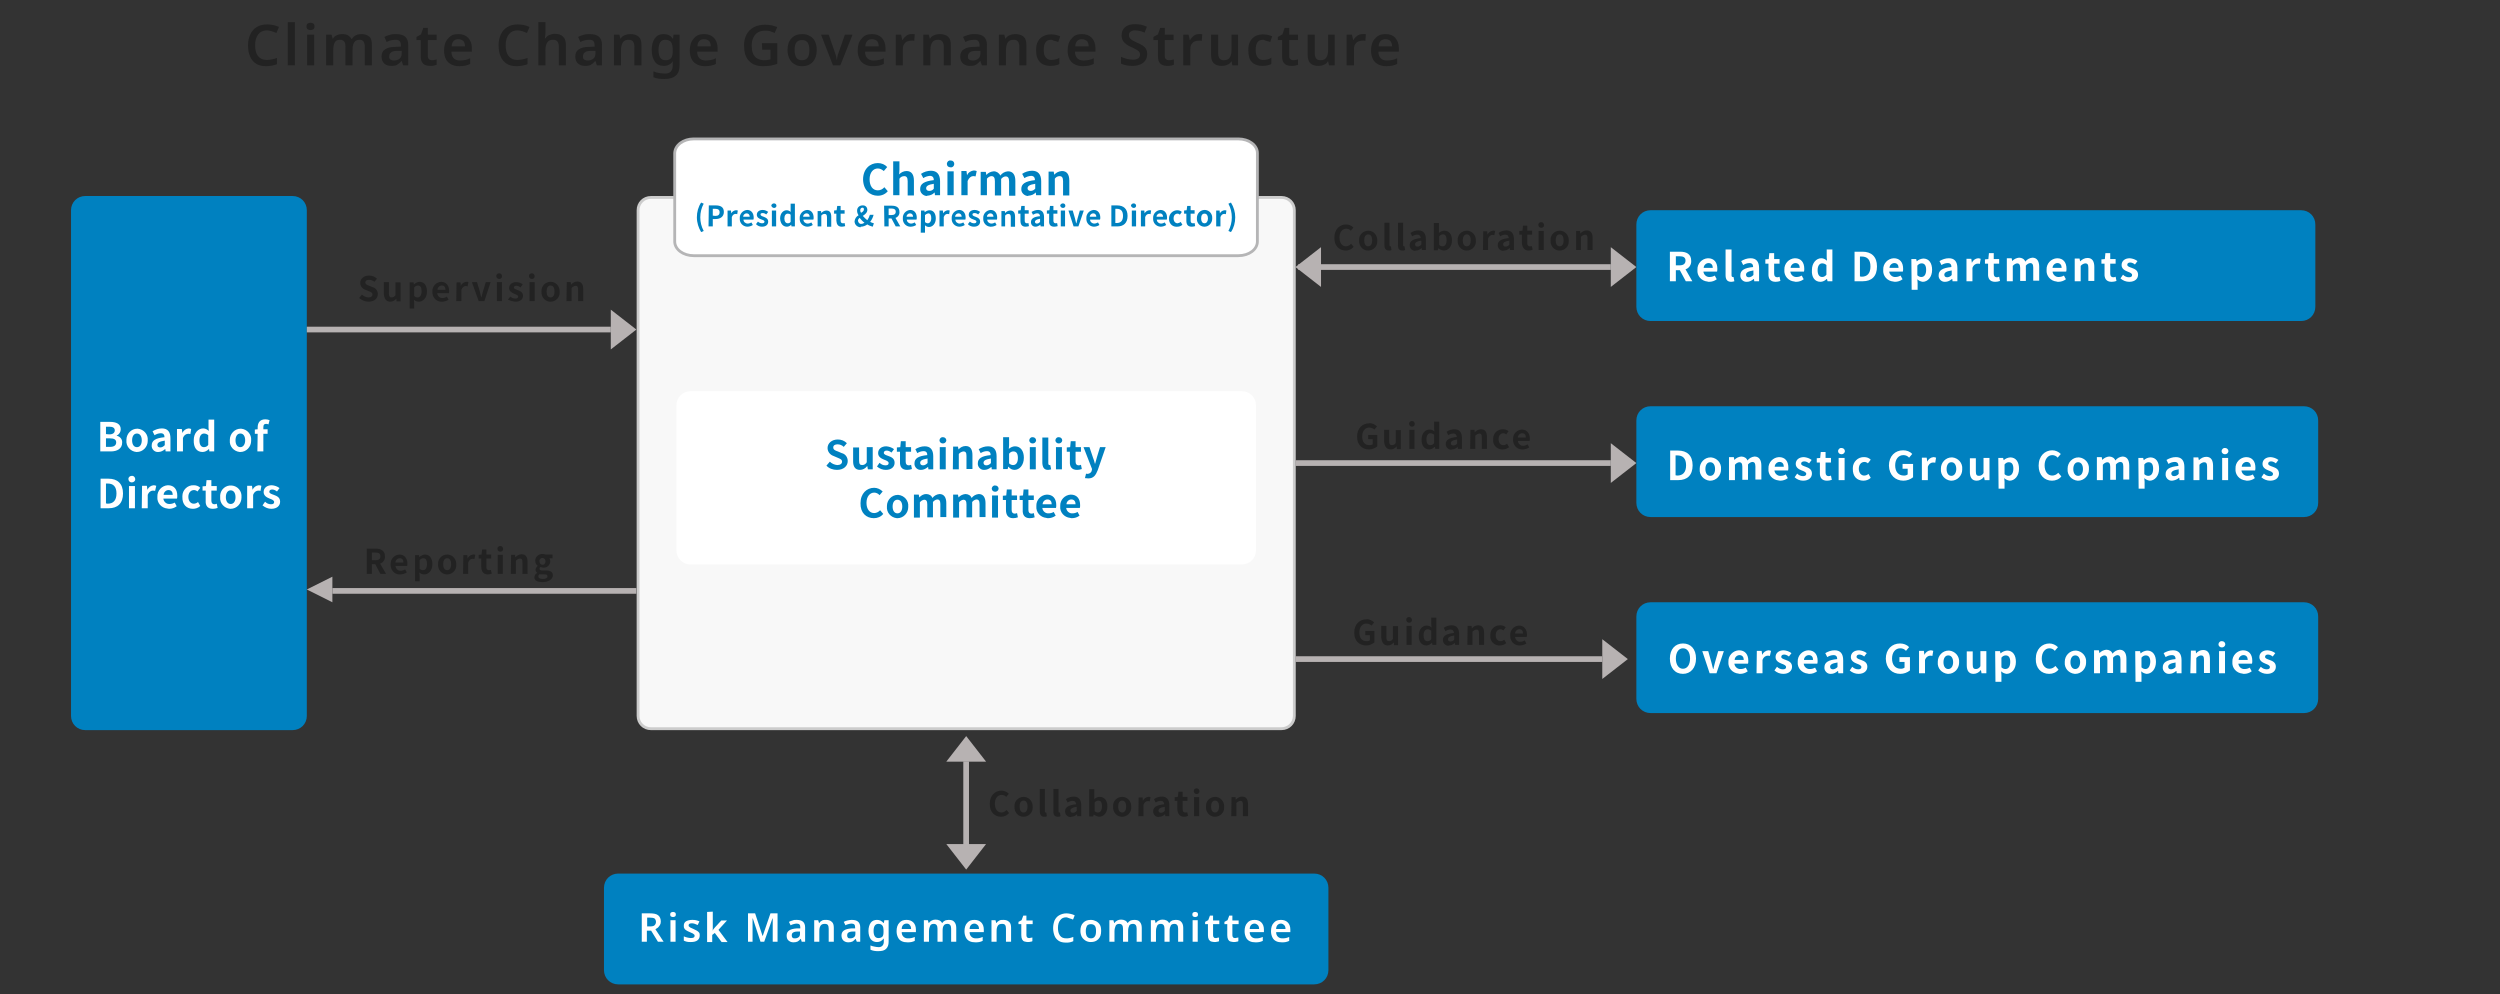 <?xml version="1.0" encoding="utf-8"?>
<!-- Generator: Adobe Illustrator 27.7.0, SVG Export Plug-In . SVG Version: 6.00 Build 0)  -->
<svg version="1.1" id="レイヤー_1" xmlns="http://www.w3.org/2000/svg" xmlns:xlink="http://www.w3.org/1999/xlink" x="0px"
	 y="0px" viewBox="0 0 880 350" style="enable-background:new 0 0 880 350;" xml:space="preserve">
<rect x="0" y="0" width="880" height="350" fill="#333333" stroke="none"/>
<style type="text/css">
	.st0{enable-background:new    ;}
	.st1{fill:#222222;}
	.st2{fill:#0081C0;}
	.st3{fill:#FFFFFF;}
	.st4{fill:#F8F8F8;}
	.st5{fill:#CCCCCC;}
	.st6{fill:#FFFFFF;stroke:#B5B5B6;stroke-miterlimit:10;}
	.st7{fill:#B7B2B2;}
</style>
<g class="st0">
	<path class="st1" d="M93.9,10.7c-1.3,0-2.3,0.5-3,1.4s-1.1,2.2-1.1,3.8s0.3,2.9,1,3.8s1.7,1.4,3.1,1.4c0.6,0,1.2-0.1,1.8-0.2
		c0.6-0.1,1.2-0.3,1.8-0.5v2.2c-0.6,0.2-1.2,0.4-1.8,0.5s-1.3,0.2-2,0.2c-1.5,0-2.7-0.3-3.6-0.9s-1.7-1.5-2.1-2.6
		c-0.5-1.1-0.7-2.4-0.7-3.9c0-1.4,0.3-2.7,0.8-3.8s1.3-2,2.3-2.6c1-0.6,2.2-0.9,3.7-0.9c0.7,0,1.4,0.1,2.1,0.2
		c0.7,0.2,1.4,0.4,2,0.7l-0.9,2.1c-0.5-0.2-1-0.4-1.6-0.6C95,10.8,94.5,10.7,93.9,10.7z"/>
	<path class="st1" d="M103.8,23h-2.5V7.8h2.5V23z"/>
	<path class="st1" d="M109.3,8c0.4,0,0.7,0.1,1,0.3s0.4,0.5,0.4,1s-0.1,0.8-0.4,1s-0.6,0.3-1,0.3s-0.7-0.1-1-0.3s-0.4-0.5-0.4-1
		s0.1-0.8,0.4-1C108.6,8.1,108.9,8,109.3,8z M110.6,12.2V23h-2.5V12.2H110.6z"/>
	<path class="st1" d="M127.2,12c1.2,0,2.1,0.3,2.8,0.9s0.9,1.6,0.9,3V23h-2.5v-6.6c0-1.6-0.6-2.4-1.8-2.4c-0.9,0-1.5,0.3-1.9,0.9
		c-0.4,0.6-0.6,1.4-0.6,2.5V23h-2.5v-6.6c0-1.6-0.6-2.4-1.9-2.4c-0.9,0-1.6,0.3-1.9,1c-0.3,0.6-0.5,1.6-0.5,2.7V23h-2.5V12.2h1.9
		l0.4,1.4h0.1c0.3-0.6,0.8-1,1.4-1.2c0.6-0.3,1.2-0.4,1.8-0.4c0.8,0,1.5,0.1,2,0.4s1,0.7,1.3,1.3h0.2c0.3-0.6,0.8-1,1.4-1.3
		S126.6,12,127.2,12z"/>
	<path class="st1" d="M139.4,12c1.4,0,2.5,0.3,3.2,0.9s1.1,1.6,1.1,2.8V23h-1.8l-0.5-1.5h-0.1c-0.5,0.6-1,1-1.5,1.3
		s-1.2,0.4-2.1,0.4c-1,0-1.8-0.3-2.4-0.8c-0.6-0.5-1-1.4-1-2.5s0.4-2,1.2-2.5c0.8-0.6,2.1-0.9,3.7-0.9l1.9-0.1v-0.5
		c0-0.7-0.2-1.2-0.5-1.5s-0.8-0.4-1.4-0.4c-0.5,0-1.1,0.1-1.6,0.2s-1,0.3-1.5,0.6l-0.8-1.8c0.5-0.3,1.1-0.5,1.8-0.7
		C137.9,12,138.7,12,139.4,12z M141.2,17.9h-1.3c-1.1,0-1.9,0.2-2.3,0.6c-0.4,0.3-0.6,0.8-0.6,1.4c0,0.5,0.1,0.9,0.5,1.1
		c0.3,0.2,0.7,0.3,1.2,0.3c0.7,0,1.4-0.2,1.9-0.6s0.8-1,0.8-1.9v-0.9H141.2z"/>
	<path class="st1" d="M152,21.2c0.3,0,0.6,0,0.9-0.1c0.3-0.1,0.6-0.1,0.8-0.2v1.9c-0.3,0.1-0.6,0.2-1,0.3s-0.9,0.1-1.3,0.1
		c-0.6,0-1.2-0.1-1.7-0.3c-0.5-0.2-0.9-0.6-1.2-1.1s-0.4-1.2-0.4-2.1v-5.6h-1.5V13l1.6-0.9l0.8-2.3h1.6v2.4h3.1v1.9h-3.1v5.6
		c0,0.5,0.1,0.9,0.4,1.1C151.3,21.1,151.6,21.2,152,21.2z"/>
	<path class="st1" d="M161.3,12c1.5,0,2.6,0.4,3.5,1.3c0.8,0.9,1.3,2.1,1.3,3.6v1.3h-7.2c0,1,0.3,1.8,0.8,2.3s1.2,0.8,2.2,0.8
		c0.7,0,1.3-0.1,1.9-0.2c0.6-0.1,1.1-0.3,1.7-0.6v2c-0.5,0.3-1.1,0.4-1.7,0.6c-0.6,0.1-1.3,0.2-2.1,0.2c-1.1,0-2-0.2-2.8-0.6
		s-1.5-1-1.9-1.8s-0.7-1.8-0.7-3.1c0-1.9,0.5-3.3,1.4-4.2C158.6,12.4,159.8,12,161.3,12z M161.3,13.8c-0.7,0-1.2,0.2-1.6,0.6
		c-0.4,0.4-0.7,1.1-0.7,1.9h4.7c0-0.7-0.2-1.4-0.6-1.9C162.7,14.1,162.1,13.8,161.3,13.8z"/>
	<path class="st1" d="M182.1,10.7c-1.3,0-2.3,0.5-3,1.4s-1.1,2.2-1.1,3.8s0.3,2.9,1,3.8s1.7,1.4,3.1,1.4c0.6,0,1.2-0.1,1.8-0.2
		s1.2-0.3,1.8-0.5v2.2c-0.6,0.2-1.2,0.4-1.8,0.5s-1.3,0.2-2,0.2c-1.5,0-2.7-0.3-3.6-0.9s-1.7-1.5-2.1-2.6c-0.5-1.1-0.7-2.4-0.7-3.9
		c0-1.4,0.3-2.7,0.8-3.8s1.3-2,2.3-2.6c1-0.6,2.2-0.9,3.7-0.9c0.7,0,1.4,0.1,2.1,0.2c0.7,0.2,1.4,0.4,2,0.7l-0.9,2.1
		c-0.5-0.2-1-0.4-1.6-0.6C183.2,10.8,182.7,10.7,182.1,10.7z"/>
	<path class="st1" d="M192,7.8v3.6c0,0.4,0,0.8-0.1,1.2c0,0.4-0.1,0.7-0.1,0.9h0.2c0.3-0.5,0.8-1,1.4-1.2s1.2-0.4,1.9-0.4
		c1.2,0,2.2,0.3,2.9,1s1,1.6,1,3V23h-2.5v-6.6c0-0.8-0.2-1.4-0.5-1.8c-0.3-0.4-0.8-0.6-1.5-0.6c-1,0-1.7,0.3-2.1,1
		c-0.4,0.6-0.6,1.6-0.6,2.7V23h-2.5V7.8H192z"/>
	<path class="st1" d="M207.6,12c1.4,0,2.5,0.3,3.2,0.9s1.1,1.6,1.1,2.8V23h-1.8l-0.5-1.5h-0.1c-0.5,0.6-1,1-1.5,1.3
		s-1.2,0.4-2.1,0.4c-1,0-1.8-0.3-2.4-0.8c-0.6-0.5-1-1.4-1-2.5s0.4-2,1.2-2.5c0.8-0.6,2.1-0.9,3.7-0.9l1.9-0.1v-0.5
		c0-0.7-0.2-1.2-0.5-1.5S208,14,207.4,14c-0.5,0-1.1,0.1-1.6,0.2s-1,0.3-1.5,0.6l-0.8-1.8c0.5-0.3,1.1-0.5,1.8-0.7
		C206.2,12,206.9,12,207.6,12z M209.4,17.9h-1.3c-1.1,0-1.9,0.2-2.3,0.6c-0.4,0.3-0.6,0.8-0.6,1.4c0,0.5,0.1,0.9,0.5,1.1
		c0.3,0.2,0.7,0.3,1.2,0.3c0.7,0,1.4-0.2,1.9-0.6s0.8-1,0.8-1.9v-0.9H209.4z"/>
	<path class="st1" d="M221.9,12c1.2,0,2.2,0.3,2.9,0.9c0.7,0.6,1,1.6,1,3V23h-2.5v-6.6c0-0.8-0.2-1.4-0.5-1.8
		c-0.3-0.4-0.8-0.6-1.5-0.6c-1,0-1.7,0.3-2.1,1c-0.4,0.6-0.6,1.6-0.6,2.7V23h-2.5V12.2h1.9l0.4,1.4h0.1c0.3-0.6,0.8-1,1.4-1.2
		C220.6,12.1,221.2,12,221.9,12z"/>
	<path class="st1" d="M233.6,12c1.4,0,2.5,0.5,3.2,1.6h0.1l0.2-1.4h2.1v10.9c0,1.5-0.4,2.7-1.3,3.5c-0.9,0.8-2.2,1.2-3.9,1.2
		c-0.8,0-1.5,0-2.1-0.1c-0.7-0.1-1.3-0.3-1.9-0.5v-2.1c0.6,0.3,1.3,0.5,2,0.6s1.4,0.2,2.2,0.2s1.4-0.2,1.9-0.7
		c0.4-0.5,0.7-1.1,0.7-2v-0.3c0-0.2,0-0.4,0-0.7c0-0.3,0-0.5,0.1-0.6h-0.1c-0.4,0.6-0.8,1-1.4,1.2c-0.5,0.3-1.1,0.4-1.8,0.4
		c-1.3,0-2.4-0.5-3.1-1.5c-0.7-1-1.1-2.4-1.1-4.1c0-1.8,0.4-3.1,1.1-4.1S232.2,12,233.6,12z M234.2,14c-1.6,0-2.4,1.2-2.4,3.6
		s0.8,3.6,2.4,3.6c0.9,0,1.5-0.2,2-0.7c0.4-0.5,0.6-1.3,0.6-2.5v-0.4c0-1.3-0.2-2.2-0.6-2.8C235.8,14.3,235.1,14,234.2,14z"/>
	<path class="st1" d="M247.8,12c1.5,0,2.6,0.4,3.5,1.3c0.8,0.9,1.3,2.1,1.3,3.6v1.3h-7.2c0,1,0.3,1.8,0.8,2.3s1.2,0.8,2.2,0.8
		c0.7,0,1.3-0.1,1.9-0.2c0.6-0.1,1.1-0.3,1.7-0.6v2c-0.5,0.3-1.1,0.4-1.7,0.6c-0.6,0.1-1.3,0.2-2.1,0.2c-1.1,0-2-0.2-2.8-0.6
		s-1.5-1-1.9-1.8s-0.7-1.8-0.7-3.1c0-1.9,0.5-3.3,1.4-4.2C245.1,12.4,246.3,12,247.8,12z M247.8,13.8c-0.7,0-1.2,0.2-1.6,0.6
		c-0.4,0.4-0.7,1.1-0.7,1.9h4.7c0-0.7-0.2-1.4-0.6-1.9C249.1,14.1,248.6,13.8,247.8,13.8z"/>
	<path class="st1" d="M268.2,15.2h5.4v7.3c-0.8,0.3-1.5,0.4-2.3,0.6c-0.8,0.1-1.7,0.2-2.7,0.2c-2.2,0-3.8-0.6-5-1.9
		s-1.7-3.1-1.7-5.4c0-1.5,0.3-2.8,0.9-3.9s1.4-1.9,2.5-2.5s2.5-0.9,4-0.9c0.8,0,1.5,0.1,2.3,0.2c0.7,0.2,1.4,0.4,2,0.6l-0.9,2.1
		c-0.5-0.2-1-0.4-1.6-0.6c-0.6-0.2-1.2-0.2-1.8-0.2c-1,0-1.8,0.2-2.5,0.6c-0.7,0.4-1.2,1-1.6,1.8s-0.6,1.7-0.6,2.8
		c0,1,0.1,1.9,0.4,2.7c0.3,0.8,0.8,1.4,1.4,1.8s1.5,0.7,2.5,0.7c0.5,0,0.9,0,1.3-0.1s0.7-0.1,1-0.2v-3.4h-2.9L268.2,15.2L268.2,15.2
		z"/>
	<path class="st1" d="M287.5,17.6c0,1.8-0.5,3.2-1.4,4.2c-0.9,1-2.2,1.5-3.8,1.5c-1,0-1.9-0.2-2.6-0.7c-0.8-0.4-1.4-1.1-1.8-1.9
		s-0.7-1.9-0.7-3.1c0-1.8,0.5-3.2,1.4-4.1c0.9-1,2.2-1.5,3.8-1.5c1,0,1.9,0.2,2.7,0.7c0.8,0.4,1.4,1.1,1.8,1.9
		C287.2,15.3,287.5,16.4,287.5,17.6z M279.7,17.6c0,1.1,0.2,2,0.6,2.7c0.4,0.6,1.1,0.9,2,0.9s1.5-0.3,2-0.9c0.4-0.6,0.6-1.5,0.6-2.7
		c0-1.1-0.2-2-0.6-2.6s-1.1-0.9-2-0.9s-1.6,0.3-2,0.9C279.9,15.5,279.7,16.4,279.7,17.6z"/>
	<path class="st1" d="M293.2,23L289,12.2h2.7l2.2,6.3c0.1,0.4,0.3,0.8,0.4,1.3s0.2,0.9,0.2,1.2h0.1c0-0.3,0.1-0.7,0.2-1.2
		s0.2-0.9,0.4-1.3l2.2-6.3h2.7L295.8,23H293.2z"/>
	<path class="st1" d="M306.9,12c1.5,0,2.6,0.4,3.5,1.3c0.8,0.9,1.3,2.1,1.3,3.6v1.3h-7.2c0,1,0.3,1.8,0.8,2.3s1.2,0.8,2.2,0.8
		c0.7,0,1.3-0.1,1.9-0.2s1.1-0.3,1.7-0.6v2c-0.5,0.3-1.1,0.4-1.7,0.6c-0.6,0.1-1.3,0.2-2.1,0.2c-1.1,0-2-0.2-2.8-0.6s-1.5-1-1.9-1.8
		s-0.7-1.8-0.7-3.1c0-1.9,0.5-3.3,1.4-4.2C304.2,12.4,305.4,12,306.9,12z M306.9,13.8c-0.7,0-1.2,0.2-1.6,0.6
		c-0.4,0.4-0.7,1.1-0.7,1.9h4.7c0-0.7-0.2-1.4-0.6-1.9C308.3,14.1,307.7,13.8,306.9,13.8z"/>
	<path class="st1" d="M320.9,12c0.2,0,0.4,0,0.6,0s0.4,0,0.5,0.1l-0.2,2.3c-0.1,0-0.3-0.1-0.5-0.1s-0.4,0-0.5,0
		c-0.5,0-1,0.1-1.5,0.3s-0.8,0.6-1.1,1c-0.3,0.5-0.4,1-0.4,1.7V23h-2.5V12.2h1.9l0.4,1.9h0.1c0.3-0.6,0.8-1.1,1.3-1.5
		C319.5,12.2,320.1,12,320.9,12z"/>
	<path class="st1" d="M330.8,12c1.2,0,2.2,0.3,2.9,0.9c0.7,0.6,1,1.6,1,3V23h-2.5v-6.6c0-0.8-0.2-1.4-0.5-1.8
		c-0.3-0.4-0.8-0.6-1.5-0.6c-1,0-1.7,0.3-2.1,1c-0.4,0.6-0.6,1.6-0.6,2.7V23H325V12.2h1.9l0.4,1.4h0.1c0.3-0.6,0.8-1,1.4-1.2
		C329.5,12.1,330.1,12,330.8,12z"/>
	<path class="st1" d="M343.1,12c1.4,0,2.5,0.3,3.2,0.9s1.1,1.6,1.1,2.8V23h-1.8l-0.5-1.5H345c-0.5,0.6-1,1-1.5,1.3s-1.2,0.4-2.1,0.4
		c-1,0-1.8-0.3-2.4-0.8s-1-1.4-1-2.5s0.4-2,1.2-2.5c0.8-0.6,2.1-0.9,3.7-0.9l1.9-0.1v-0.5c0-0.7-0.2-1.2-0.5-1.5s-0.8-0.4-1.4-0.4
		c-0.5,0-1.1,0.1-1.6,0.2s-1,0.3-1.5,0.6L339,13c0.5-0.3,1.1-0.5,1.8-0.7C341.7,12,342.4,12,343.1,12z M344.9,17.9h-1.3
		c-1.1,0-1.9,0.2-2.3,0.6c-0.4,0.3-0.6,0.8-0.6,1.4c0,0.5,0.1,0.9,0.5,1.1c0.3,0.2,0.7,0.3,1.2,0.3c0.7,0,1.4-0.2,1.9-0.6
		s0.8-1,0.8-1.9v-0.9H344.9z"/>
	<path class="st1" d="M357.4,12c1.2,0,2.2,0.3,2.9,0.9c0.7,0.6,1,1.6,1,3V23h-2.5v-6.6c0-0.8-0.2-1.4-0.5-1.8
		c-0.3-0.4-0.8-0.6-1.5-0.6c-1,0-1.7,0.3-2.1,1c-0.4,0.6-0.6,1.6-0.6,2.7V23h-2.5V12.2h1.9l0.4,1.4h0.1c0.3-0.6,0.8-1,1.4-1.2
		C356.1,12.1,356.7,12,357.4,12z"/>
	<path class="st1" d="M369.8,23.2c-1.5,0-2.8-0.4-3.7-1.3s-1.4-2.3-1.4-4.2c0-1.3,0.2-2.4,0.7-3.2c0.4-0.8,1.1-1.4,1.9-1.8
		c0.8-0.4,1.7-0.6,2.7-0.6c0.7,0,1.3,0.1,1.8,0.2c0.5,0.1,1,0.3,1.4,0.5l-0.7,2c-0.4-0.2-0.8-0.3-1.3-0.4S370.4,14,370,14
		c-1.8,0-2.6,1.2-2.6,3.6c0,1.2,0.2,2,0.7,2.6s1.1,0.9,1.9,0.9c0.6,0,1.1-0.1,1.6-0.2s0.9-0.3,1.3-0.6v2.2c-0.4,0.3-0.9,0.4-1.3,0.5
		C371.1,23.1,370.5,23.2,369.8,23.2z"/>
	<path class="st1" d="M380.8,12c1.5,0,2.6,0.4,3.5,1.3c0.8,0.9,1.3,2.1,1.3,3.6v1.3h-7.2c0,1,0.3,1.8,0.8,2.3s1.2,0.8,2.2,0.8
		c0.7,0,1.3-0.1,1.9-0.2s1.1-0.3,1.7-0.6v2c-0.5,0.3-1.1,0.4-1.7,0.6c-0.6,0.1-1.3,0.2-2.1,0.2c-1.1,0-2-0.2-2.8-0.6s-1.5-1-1.9-1.8
		s-0.7-1.8-0.7-3.1c0-1.9,0.5-3.3,1.4-4.2C378.1,12.4,379.3,12,380.8,12z M380.8,13.8c-0.7,0-1.2,0.2-1.6,0.6
		c-0.4,0.4-0.7,1.1-0.7,1.9h4.7c0-0.7-0.2-1.4-0.6-1.9C382.1,14.1,381.6,13.8,380.8,13.8z"/>
	<path class="st1" d="M403.8,19.1c0,1.3-0.5,2.3-1.4,3s-2.2,1.1-3.8,1.1c-1.6,0-2.9-0.3-4-0.8V20c0.6,0.3,1.3,0.5,2,0.7
		s1.5,0.3,2.2,0.3c0.9,0,1.5-0.2,1.9-0.5s0.6-0.8,0.6-1.3c0-0.6-0.3-1.1-0.8-1.4c-0.5-0.4-1.2-0.7-2.2-1.2c-0.6-0.2-1.1-0.5-1.7-0.9
		c-0.5-0.4-1-0.8-1.3-1.3s-0.5-1.2-0.5-2c0-1.2,0.4-2.2,1.3-2.9c0.9-0.7,2-1,3.5-1c0.7,0,1.5,0.1,2.1,0.2c0.7,0.2,1.3,0.4,2,0.7
		l-0.8,2.1c-0.6-0.3-1.2-0.5-1.7-0.6s-1.1-0.2-1.7-0.2c-0.7,0-1.2,0.2-1.6,0.5s-0.5,0.7-0.5,1.2c0,0.4,0.1,0.7,0.3,1
		c0.2,0.3,0.5,0.5,0.9,0.8c0.4,0.2,1,0.5,1.6,0.8c0.8,0.3,1.4,0.7,2,1c0.5,0.4,1,0.8,1.2,1.3C403.7,17.7,403.8,18.4,403.8,19.1z"/>
	<path class="st1" d="M411.5,21.2c0.3,0,0.6,0,0.9-0.1s0.6-0.1,0.8-0.2v1.9c-0.3,0.1-0.6,0.2-1,0.3s-0.9,0.1-1.3,0.1
		c-0.6,0-1.2-0.1-1.7-0.3c-0.5-0.2-0.9-0.6-1.2-1.1s-0.4-1.2-0.4-2.1v-5.6H406V13l1.6-0.9l0.8-2.3h1.6v2.4h3.1v1.9H410v5.6
		c0,0.5,0.1,0.9,0.4,1.1C410.7,21.1,411,21.2,411.5,21.2z"/>
	<path class="st1" d="M422.1,12c0.2,0,0.4,0,0.6,0s0.4,0,0.5,0.1l-0.2,2.3c-0.1,0-0.3-0.1-0.5-0.1s-0.4,0-0.5,0
		c-0.5,0-1,0.1-1.5,0.3s-0.8,0.6-1.1,1c-0.3,0.5-0.4,1-0.4,1.7V23h-2.5V12.2h1.9l0.4,1.9h0.1c0.3-0.6,0.8-1.1,1.3-1.5
		C420.7,12.2,421.3,12,422.1,12z"/>
	<path class="st1" d="M435.8,12.2V23h-2l-0.3-1.4h-0.1c-0.3,0.6-0.8,1-1.4,1.2c-0.6,0.3-1.3,0.4-1.9,0.4c-1.2,0-2.2-0.3-2.8-0.9
		c-0.7-0.6-1-1.6-1-3v-7.1h2.5v6.6c0,0.8,0.2,1.4,0.5,1.8s0.8,0.6,1.5,0.6c1,0,1.7-0.3,2.1-1c0.4-0.6,0.6-1.6,0.6-2.7v-5.3H435.8z"
		/>
	<path class="st1" d="M444.4,23.2c-1.5,0-2.8-0.4-3.7-1.3s-1.3-2.3-1.3-4.2c0-1.3,0.2-2.4,0.7-3.2c0.4-0.8,1.1-1.4,1.8-1.8
		c0.8-0.4,1.7-0.6,2.7-0.6c0.7,0,1.3,0.1,1.8,0.2s1,0.3,1.4,0.5l-0.7,2c-0.4-0.2-0.8-0.3-1.3-0.4S445,14,444.6,14
		c-1.8,0-2.6,1.2-2.6,3.6c0,1.2,0.2,2,0.7,2.6c0.4,0.6,1.1,0.9,1.9,0.9c0.6,0,1.1-0.1,1.6-0.2s0.9-0.3,1.3-0.6v2.2
		c-0.4,0.3-0.9,0.4-1.3,0.5C445.7,23.1,445.1,23.2,444.4,23.2z"/>
	<path class="st1" d="M455.2,21.2c0.3,0,0.6,0,0.9-0.1s0.6-0.1,0.8-0.2v1.9c-0.3,0.1-0.6,0.2-1,0.3s-0.9,0.1-1.3,0.1
		c-0.6,0-1.2-0.1-1.7-0.3c-0.5-0.2-0.9-0.6-1.2-1.1s-0.4-1.2-0.4-2.1v-5.6h-1.5V13l1.6-0.9l0.8-2.3h1.6v2.4h3.1v1.9h-3.1v5.6
		c0,0.5,0.1,0.9,0.4,1.1C454.5,21.1,454.8,21.2,455.2,21.2z"/>
	<path class="st1" d="M469.8,12.2V23h-2l-0.3-1.4h-0.1c-0.3,0.6-0.8,1-1.4,1.2c-0.6,0.3-1.3,0.4-1.9,0.4c-1.2,0-2.2-0.3-2.8-0.9
		c-0.7-0.6-1-1.6-1-3v-7.1h2.5v6.6c0,0.8,0.2,1.4,0.5,1.8s0.8,0.6,1.5,0.6c1,0,1.7-0.3,2.1-1c0.4-0.6,0.6-1.6,0.6-2.7v-5.3H469.8z"
		/>
	<path class="st1" d="M479.7,12c0.2,0,0.4,0,0.6,0s0.4,0,0.5,0.1l-0.2,2.3c-0.1,0-0.3-0.1-0.5-0.1s-0.4,0-0.5,0
		c-0.5,0-1,0.1-1.5,0.3s-0.8,0.6-1.1,1c-0.3,0.5-0.4,1-0.4,1.7V23H474V12.2h1.9l0.4,1.9h0.1c0.3-0.6,0.8-1.1,1.3-1.5
		C478.3,12.2,478.9,12,479.7,12z"/>
	<path class="st1" d="M487.7,12c1.5,0,2.6,0.4,3.4,1.3c0.8,0.9,1.3,2.1,1.3,3.6v1.3h-7.2c0,1,0.3,1.8,0.8,2.3s1.2,0.8,2.2,0.8
		c0.7,0,1.3-0.1,1.9-0.2s1.1-0.3,1.7-0.6v2c-0.5,0.3-1.1,0.4-1.7,0.6c-0.6,0.1-1.3,0.2-2.1,0.2c-1.1,0-2-0.2-2.8-0.6s-1.5-1-1.9-1.8
		s-0.7-1.8-0.7-3.1c0-1.9,0.5-3.3,1.4-4.2C485,12.4,486.2,12,487.7,12z M487.7,13.8c-0.7,0-1.2,0.2-1.7,0.6
		c-0.4,0.4-0.7,1.1-0.7,1.9h4.7c0-0.7-0.2-1.4-0.6-1.9C489.1,14.1,488.5,13.8,487.7,13.8z"/>
</g>
<path id="Supervision" class="st1" d="M129.7,106.2c2.1,0,3.3-1.2,3.3-2.7c0-1.1-0.7-2.1-1.8-2.4l-1.2-0.5c-0.8-0.3-1.4-0.5-1.4-1.2
	c0-0.6,0.5-0.9,1.3-0.9c0.7,0,1.4,0.3,1.9,0.7l0.9-1.1c-0.7-0.7-1.7-1.1-2.8-1.1c-1.8,0-3.1,1.1-3.1,2.6c0,1.1,0.8,2.1,1.8,2.4
	l1.2,0.5c0.8,0.3,1.3,0.5,1.3,1.2c0,0.6-0.5,1-1.4,1c-0.8,0-1.6-0.4-2.3-1l-1,1.2C127.4,105.7,128.5,106.2,129.7,106.2z
	 M137.4,106.2c0.8,0,1.6-0.4,2.1-1.1l0,0l0.1,1h1.4v-6.7h-1.8v4.5c-0.3,0.5-0.8,0.8-1.4,0.8c-0.6,0-0.9-0.4-0.9-1.4v-4h-1.8v4.2
	C135.3,105.2,135.9,106.2,137.4,106.2z M144,108.6h1.8v-2l-0.1-1.1c0.4,0.4,1,0.7,1.7,0.7c1.5,0,2.9-1.3,2.9-3.6
	c0-2.1-1-3.4-2.6-3.4c-0.7,0-1.4,0.4-2,0.9l0,0l-0.1-0.7h-1.4v9.2H144z M147,104.7c-0.5,0-0.9-0.2-1.2-0.5v-3
	c0.3-0.4,0.8-0.7,1.3-0.7c0.9,0,1.3,0.7,1.3,2C148.4,104,147.8,104.7,147,104.7z M155.6,106.2c0.8,0,1.7-0.3,2.3-0.7l-0.6-1.1
	c-0.4,0.3-1,0.5-1.5,0.5c-1,0.1-1.8-0.7-1.9-1.7l0,0h4.1c0.1-0.3,0.1-0.5,0.1-0.8c0-1.8-1-3.2-2.8-3.2c-1.8,0.1-3.2,1.6-3.1,3.4v0.1
	c-0.1,1.8,1.2,3.4,3,3.5C155.4,106.2,155.5,106.2,155.6,106.2z M154,102c0-0.8,0.7-1.5,1.5-1.5c0.9,0,1.3,0.6,1.3,1.5H154z
	 M160.6,106h1.8v-4c0.4-1,1-1.3,1.5-1.3c0.2,0,0.5,0,0.7,0.1l0.3-1.5c-0.2-0.1-0.5-0.2-0.8-0.1c-0.8,0.1-1.6,0.6-1.9,1.4l0,0
	l-0.1-1.2h-1.4L160.6,106L160.6,106z M168.5,106h2l2.2-6.7H171l-1,3.3c-0.2,0.7-0.4,1.4-0.5,2h-0.1c-0.2-0.7-0.4-1.4-0.5-2l-1-3.3
	h-1.8L168.5,106z M174.9,106h1.8v-6.7h-1.8V106z M175.7,98.2c0.5,0,1-0.3,1-0.9v-0.1c0-0.5-0.4-1-0.9-1h-0.1c-0.5,0-1,0.3-1,0.9v0.1
	C174.7,97.7,175.1,98.2,175.7,98.2L175.7,98.2z M181.4,106.2c1.8,0,2.7-0.9,2.7-2.1s-1-1.7-1.9-2c-0.7-0.3-1.3-0.4-1.3-0.9
	c0-0.4,0.3-0.6,0.9-0.6c0.5,0,1,0.2,1.4,0.6l0.8-1.1c-0.6-0.5-1.4-0.8-2.3-0.8c-1.5,0-2.5,0.9-2.5,2.1c0,1.1,0.9,1.6,1.8,2
	c0.7,0.3,1.4,0.5,1.4,1c0,0.4-0.3,0.7-1,0.7s-1.3-0.3-1.8-0.7l-0.8,1.1C179.5,105.8,180.4,106.1,181.4,106.2z M186.4,106h1.8v-6.7
	h-1.8V106z M187.2,98.2c0.5,0,1-0.3,1-0.9v-0.1c0-0.5-0.4-1-0.9-1h-0.1c-0.5,0-1,0.3-1,0.9v0.1C186.2,97.7,186.6,98.2,187.2,98.2
	L187.2,98.2z M193.8,106.2c1.8,0,3.3-1.5,3.2-3.3c0-0.1,0-0.1,0-0.2c0.1-1.8-1.2-3.4-3-3.5c-0.1,0-0.1,0-0.2,0
	c-1.8,0-3.3,1.5-3.2,3.3c0,0.1,0,0.1,0,0.2c-0.1,1.8,1.2,3.4,3,3.5C193.6,106.2,193.7,106.2,193.8,106.2z M193.8,104.7
	c-0.9,0-1.4-0.8-1.4-2.1s0.5-2.1,1.4-2.1s1.4,0.8,1.4,2.1S194.7,104.7,193.8,104.7z M199.4,106h1.8v-4.6c0.3-0.4,0.8-0.7,1.4-0.8
	c0.7,0,0.9,0.4,0.9,1.4v4h1.8v-4.2c0-1.7-0.6-2.7-2.1-2.7c-0.8,0-1.6,0.4-2.2,1.1l0,0l-0.1-0.9h-1.4L199.4,106L199.4,106z"/>
<path id="Collaboration" class="st1" d="M473.7,88.2c1.1,0,2.1-0.5,2.8-1.3l-0.9-1.1c-0.5,0.5-1.1,0.9-1.8,0.9
	c-1.4,0-2.3-1.2-2.3-3.1s1-3.1,2.4-3.1c0.6,0,1.2,0.3,1.6,0.7l0.9-1.1c-0.7-0.7-1.6-1.1-2.6-1.1c-2.2,0-4.1,1.7-4.1,4.6
	C469.6,86.6,471.5,88.2,473.7,88.2z M481.6,88.2c1.8,0,3.3-1.5,3.2-3.3c0-0.1,0-0.1,0-0.2c0.1-1.8-1.2-3.4-3-3.5c-0.1,0-0.1,0-0.2,0
	c-1.8,0-3.3,1.5-3.2,3.3c0,0.1,0,0.1,0,0.2c-0.1,1.8,1.2,3.4,3,3.5C481.5,88.2,481.5,88.2,481.6,88.2z M481.6,86.7
	c-0.9,0-1.4-0.8-1.4-2.1s0.5-2.1,1.4-2.1s1.4,0.8,1.4,2.1S482.5,86.7,481.6,86.7z M488.9,88.2c0.3,0,0.6,0,0.9-0.2l-0.2-1.3
	c-0.1,0-0.2,0-0.2,0c-0.2,0-0.3-0.1-0.3-0.5v-7.8h-1.8v7.7C487.3,87.4,487.7,88.2,488.9,88.2z M493.7,88.2c0.3,0,0.6,0,0.9-0.2
	l-0.2-1.3c-0.1,0-0.2,0-0.2,0c-0.2,0-0.3-0.1-0.3-0.5v-7.8h-1.8v7.7C492,87.4,492.4,88.2,493.7,88.2z M498.4,88.2
	c0.8,0,1.5-0.4,2-0.9l0,0l0.1,0.7h1.4v-3.9c0-1.9-0.9-3-2.6-3c-1,0-2,0.3-2.8,0.9l0.6,1.2c0.5-0.4,1.2-0.6,1.8-0.6
	c0.8,0,1.1,0.5,1.2,1.2c-2.7,0.3-3.9,1-3.9,2.5c0,1.1,0.8,1.9,1.8,2C498.3,88.2,498.3,88.2,498.4,88.2z M499,86.8
	c-0.5,0-0.9-0.2-0.9-0.8s0.6-1.1,2.2-1.3v1.4C500,86.5,499.5,86.8,499,86.8z M508.2,88.2c1.5,0,2.9-1.3,2.9-3.6c0-2.1-1-3.4-2.7-3.4
	c-0.7,0-1.4,0.3-1.9,0.8v-1.1v-2.4h-1.8v9.6h1.4l0.2-0.7l0,0C506.8,87.8,507.5,88.1,508.2,88.2z M507.8,86.7c-0.5,0-0.9-0.2-1.2-0.5
	v-3c0.3-0.4,0.8-0.7,1.3-0.7c0.9,0,1.3,0.7,1.3,2C509.2,86,508.6,86.7,507.8,86.7L507.8,86.7z M516.3,88.2c1.8,0,3.3-1.5,3.2-3.3
	c0-0.1,0-0.1,0-0.2c0.1-1.8-1.2-3.4-3-3.5c-0.1,0-0.1,0-0.2,0c-1.8,0-3.3,1.5-3.2,3.3c0,0.1,0,0.1,0,0.2c-0.1,1.8,1.2,3.4,3,3.5
	C516.2,88.2,516.2,88.2,516.3,88.2z M516.3,86.7c-0.9,0-1.4-0.8-1.4-2.1s0.5-2.1,1.4-2.1s1.4,0.8,1.4,2.1S517.2,86.7,516.3,86.7z
	 M522,88h1.8v-4c0.4-1,1-1.3,1.5-1.3c0.2,0,0.5,0,0.7,0.1l0.3-1.5c-0.2-0.1-0.5-0.2-0.8-0.1c-0.8,0.1-1.6,0.6-1.9,1.4l0,0l-0.1-1.2
	h-1.4L522,88z M529.4,88.2c0.8,0,1.5-0.4,2-0.9l0,0l0.1,0.7h1.4v-3.9c0-1.9-0.9-3-2.6-3c-1,0-2,0.3-2.8,0.9l0.6,1.2
	c0.5-0.4,1.2-0.6,1.8-0.6c0.8,0,1.1,0.5,1.2,1.2c-2.7,0.3-3.9,1-3.9,2.5c0,1.1,0.8,1.9,1.8,2C529.3,88.2,529.4,88.2,529.4,88.2z
	 M530,86.8c-0.5,0-0.9-0.2-0.9-0.8s0.6-1.1,2.2-1.3v1.4C531,86.5,530.5,86.8,530,86.8z M538.1,88.2c0.5,0,1-0.1,1.4-0.3l-0.3-1.3
	c-0.2,0.1-0.4,0.1-0.7,0.1c-0.6,0-0.9-0.4-0.9-1.1v-3h1.7v-1.4h-1.7v-1.8h-1.5l-0.2,1.8l-1.1,0.1v1.3h0.9v3
	C535.9,87.1,536.5,88.2,538.1,88.2z M541.6,88h1.8v-6.7h-1.8V88z M542.5,80.2c0.5,0,1-0.3,1-0.9v-0.1c0-0.5-0.4-1-0.9-1h-0.1
	c-0.5,0-1,0.3-1,0.9v0.1C541.5,79.7,541.9,80.2,542.5,80.2L542.5,80.2z M549,88.2c1.8,0,3.3-1.5,3.2-3.3c0-0.1,0-0.1,0-0.2
	c0.1-1.8-1.2-3.4-3-3.5c-0.1,0-0.1,0-0.2,0c-1.8,0-3.3,1.5-3.2,3.3c0,0.1,0,0.1,0,0.2c-0.1,1.8,1.2,3.4,3,3.5
	C548.9,88.2,548.9,88.2,549,88.2z M549,86.7c-0.9,0-1.4-0.8-1.4-2.1s0.5-2.1,1.4-2.1s1.4,0.8,1.4,2.1S549.9,86.7,549,86.7z
	 M554.7,88h1.8v-4.6c0.3-0.4,0.8-0.7,1.4-0.8c0.7,0,0.9,0.4,0.9,1.4v4h1.8v-4.2c0-1.7-0.6-2.7-2.1-2.7c-0.8,0-1.6,0.4-2.2,1.1l0,0
	l-0.1-0.9h-1.4V88H554.7z"/>
<path id="Guidance" class="st1" d="M481.9,158.2c1.1,0,2.1-0.4,2.9-1.1v-4h-3.2v1.5h1.6v1.8c-0.3,0.2-0.7,0.3-1.1,0.3
	c-1.8,0-2.6-1.2-2.6-3.1c0-1.9,1-3.1,2.5-3.1c0.7,0,1.3,0.3,1.8,0.7l0.9-1.1c-0.7-0.7-1.7-1.2-2.7-1.1c-2.4,0-4.3,1.7-4.3,4.6
	C477.6,156.6,479.5,158.2,481.9,158.2z M489.5,158.2c0.9,0,1.6-0.4,2.1-1.1l0,0l0.1,1h1.4v-6.7h-1.8v4.5c-0.3,0.5-0.8,0.8-1.4,0.8
	s-0.9-0.4-0.9-1.4v-4h-1.8v4.2C487.4,157.2,488.1,158.2,489.5,158.2z M496.1,158h1.8v-6.7h-1.8V158z M497,150.2c0.5,0,1-0.3,1-0.9
	v-0.1c0-0.5-0.4-1-0.9-1H497c-0.5,0-1,0.3-1,0.9v0.1C496,149.7,496.4,150.2,497,150.2L497,150.2z M503.1,158.2
	c0.7,0,1.4-0.4,1.9-0.9h0.1l0.1,0.7h1.4v-9.6h-1.8v2.4l0.1,1.1c-0.4-0.5-1.1-0.7-1.7-0.7c-1.5,0-2.8,1.3-2.8,3.5
	C500.3,156.8,501.4,158.2,503.1,158.2z M503.5,156.7c-0.9,0-1.4-0.7-1.4-2.1c0-1.3,0.6-2.1,1.4-2.1c0.5,0,0.9,0.2,1.3,0.5v3
	C504.5,156.4,504.1,156.7,503.5,156.7z M511.1,158.2c0.8,0,1.5-0.4,2-0.9l0,0l0.1,0.7h1.4v-3.9c0-1.9-0.9-3-2.6-3
	c-1,0-2,0.3-2.8,0.9l0.6,1.2c0.5-0.4,1.2-0.6,1.8-0.6c0.8,0,1.1,0.5,1.2,1.2c-2.7,0.3-3.9,1-3.9,2.5c0,1.1,0.8,1.9,1.8,2
	C511,158.2,511,158.2,511.1,158.2z M511.6,156.8c-0.5,0-0.9-0.2-0.9-0.8s0.6-1.1,2.2-1.3v1.4C512.6,156.5,512.2,156.8,511.6,156.8z
	 M517.5,158h1.8v-4.6c0.3-0.4,0.8-0.7,1.4-0.8c0.7,0,0.9,0.4,0.9,1.4v4h1.8v-4.2c0-1.7-0.6-2.7-2.1-2.7c-0.8,0-1.6,0.4-2.2,1.1l0,0
	l-0.1-0.9h-1.4L517.5,158z M529,158.2c0.8,0,1.6-0.3,2.2-0.8l-0.7-1.2c-0.4,0.3-0.8,0.5-1.3,0.5c-1,0-1.7-0.8-1.7-2.1
	s0.7-2.1,1.7-2.1c0.4,0,0.7,0.2,1,0.4l0.8-1.1c-0.5-0.5-1.2-0.7-2-0.7c-1.9,0-3.4,1.4-3.4,3.3c0,0.1,0,0.2,0,0.3
	c-0.2,1.8,1.1,3.3,2.9,3.5C528.7,158.2,528.8,158.2,529,158.2z M536,158.2c0.8,0,1.7-0.3,2.3-0.7l-0.6-1.1c-0.4,0.3-1,0.5-1.5,0.5
	c-1,0.1-1.8-0.7-1.9-1.7l0,0h4.1c0.1-0.3,0.1-0.5,0.1-0.8c0-1.8-1-3.2-2.8-3.2c-1.8,0.1-3.2,1.6-3.1,3.4v0.1c-0.1,1.8,1.2,3.4,3,3.5
	C535.7,158.2,535.8,158.2,536,158.2L536,158.2z M534.3,154c0-0.8,0.7-1.5,1.5-1.5c0.9,0,1.3,0.6,1.3,1.5H534.3z"/>
<path id="Guidance-2" class="st1" d="M480.9,227.2c1.1,0,2.1-0.4,2.9-1.1v-4h-3.2v1.5h1.6v1.8c-0.3,0.2-0.7,0.3-1.1,0.3
	c-1.8,0-2.6-1.2-2.6-3.1c0-1.9,1-3.1,2.5-3.1c0.7,0,1.3,0.3,1.8,0.7l0.9-1.1c-0.7-0.7-1.7-1.2-2.7-1.1c-2.4,0-4.3,1.7-4.3,4.6
	C476.6,225.6,478.5,227.2,480.9,227.2z M488.5,227.2c0.9,0,1.6-0.4,2.1-1.1l0,0l0.1,1h1.4v-6.7h-1.8v4.5c-0.3,0.5-0.8,0.8-1.4,0.8
	s-0.9-0.4-0.9-1.4v-4h-1.8v4.2C486.4,226.2,487.1,227.2,488.5,227.2z M495.1,227h1.8v-6.7h-1.8V227z M496,219.2c0.5,0,1-0.3,1-0.9
	v-0.1c0-0.5-0.4-1-0.9-1H496c-0.5,0-1,0.3-1,0.9v0.1C495,218.7,495.4,219.2,496,219.2L496,219.2z M502.1,227.2
	c0.7,0,1.4-0.4,1.9-0.9h0.1l0.1,0.7h1.4v-9.6h-1.8v2.4l0.1,1.1c-0.4-0.5-1.1-0.7-1.7-0.7c-1.5,0-2.8,1.3-2.8,3.5
	C499.3,225.8,500.4,227.2,502.1,227.2z M502.5,225.7c-0.9,0-1.4-0.7-1.4-2.1c0-1.3,0.6-2.1,1.4-2.1c0.5,0,0.9,0.2,1.3,0.5v3
	C503.5,225.4,503.1,225.7,502.5,225.7z M510.1,227.2c0.8,0,1.5-0.4,2-0.9l0,0l0.1,0.7h1.4v-3.9c0-1.9-0.9-3-2.6-3
	c-1,0-2,0.3-2.8,0.9l0.6,1.2c0.5-0.4,1.2-0.6,1.8-0.6c0.8,0,1.1,0.5,1.2,1.2c-2.7,0.3-3.9,1-3.9,2.5c0,1.1,0.8,1.9,1.8,2
	C510,227.2,510,227.2,510.1,227.2z M510.6,225.8c-0.5,0-0.9-0.2-0.9-0.8s0.6-1.1,2.2-1.3v1.4C511.6,225.5,511.2,225.8,510.6,225.8z
	 M516.5,227h1.8v-4.6c0.3-0.4,0.8-0.7,1.4-0.8c0.7,0,0.9,0.4,0.9,1.4v4h1.8v-4.2c0-1.7-0.6-2.7-2.1-2.7c-0.8,0-1.6,0.4-2.2,1.1l0,0
	l-0.1-0.9h-1.4L516.5,227z M528,227.2c0.8,0,1.6-0.3,2.2-0.8l-0.7-1.2c-0.4,0.3-0.8,0.5-1.3,0.5c-1,0-1.7-0.8-1.7-2.1
	s0.7-2.1,1.7-2.1c0.4,0,0.7,0.2,1,0.4l0.8-1.1c-0.5-0.5-1.2-0.7-2-0.7c-1.9,0-3.4,1.4-3.4,3.3c0,0.1,0,0.2,0,0.3
	c-0.2,1.8,1.1,3.3,2.9,3.5C527.7,227.2,527.8,227.2,528,227.2z M535,227.2c0.8,0,1.7-0.3,2.3-0.7l-0.6-1.1c-0.4,0.3-1,0.5-1.5,0.5
	c-1,0.1-1.8-0.7-1.9-1.7l0,0h4.1c0.1-0.3,0.1-0.5,0.1-0.8c0-1.8-1-3.2-2.8-3.2c-1.8,0.1-3.2,1.6-3.1,3.4v0.1c-0.1,1.8,1.2,3.4,3,3.5
	C534.7,227.2,534.8,227.2,535,227.2L535,227.2z M533.3,223c0-0.8,0.7-1.5,1.5-1.5c0.9,0,1.3,0.6,1.3,1.5H533.3z"/>
<path id="Collaboration-2" class="st1" d="M352.4,287.5c1.1,0,2.1-0.5,2.8-1.3l-0.9-1.1c-0.5,0.5-1.1,0.9-1.8,0.9
	c-1.4,0-2.3-1.2-2.3-3.1s1-3.1,2.4-3.1c0.6,0,1.2,0.3,1.6,0.7l0.9-1.1c-0.7-0.7-1.6-1.1-2.6-1.1c-2.2,0-4.1,1.7-4.1,4.6
	C348.3,285.9,350.2,287.5,352.4,287.5z M360.3,287.5c1.8,0,3.3-1.5,3.2-3.3c0-0.1,0-0.1,0-0.2c0.1-1.8-1.2-3.4-3-3.5
	c-0.1,0-0.1,0-0.2,0c-1.8,0-3.3,1.5-3.2,3.3c0,0.1,0,0.1,0,0.2c-0.1,1.8,1.2,3.4,3,3.5C360.2,287.5,360.2,287.5,360.3,287.5z
	 M360.3,286c-0.9,0-1.4-0.8-1.4-2.1s0.5-2.1,1.4-2.1s1.4,0.8,1.4,2.1S361.2,286,360.3,286z M367.6,287.5c0.3,0,0.6,0,0.9-0.2
	l-0.2-1.3c-0.1,0-0.2,0-0.2,0c-0.2,0-0.3-0.1-0.3-0.5v-7.8H366v7.7C366,286.7,366.4,287.5,367.6,287.5z M372.4,287.5
	c0.3,0,0.6,0,0.9-0.2l-0.2-1.3c-0.1,0-0.2,0-0.2,0c-0.2,0-0.3-0.1-0.3-0.5v-7.8h-1.8v7.7C370.7,286.7,371.1,287.5,372.4,287.5z
	 M377.1,287.5c0.8,0,1.5-0.4,2-0.9l0,0l0.1,0.7h1.4v-3.9c0-1.9-0.9-3-2.6-3c-1,0-2,0.3-2.8,0.9l0.6,1.2c0.5-0.4,1.2-0.6,1.8-0.6
	c0.8,0,1.1,0.5,1.2,1.2c-2.7,0.3-3.9,1-3.9,2.5c0,1.1,0.8,1.9,1.8,2C377,287.5,377,287.5,377.1,287.5z M377.7,286.1
	c-0.5,0-0.9-0.2-0.9-0.8s0.6-1.1,2.2-1.3v1.4C378.7,285.8,378.2,286.1,377.7,286.1z M386.9,287.5c1.5,0,2.9-1.3,2.9-3.6
	c0-2.1-1-3.4-2.7-3.4c-0.7,0-1.4,0.3-1.9,0.8v-1.1v-2.4h-1.8v9.6h1.4l0.2-0.7l0,0C385.5,287.1,386.2,287.4,386.9,287.5z M386.5,286
	c-0.5,0-0.9-0.2-1.2-0.5v-3c0.3-0.4,0.8-0.7,1.3-0.7c0.9,0,1.3,0.7,1.3,2C387.9,285.3,387.3,286,386.5,286L386.5,286z M395,287.5
	c1.8,0,3.3-1.5,3.2-3.3c0-0.1,0-0.1,0-0.2c0.1-1.8-1.2-3.4-3-3.5c-0.1,0-0.1,0-0.2,0c-1.8,0-3.3,1.5-3.2,3.3c0,0.1,0,0.1,0,0.2
	c-0.1,1.8,1.2,3.4,3,3.5C394.9,287.5,394.9,287.5,395,287.5z M395,286c-0.9,0-1.4-0.8-1.4-2.1s0.5-2.1,1.4-2.1s1.4,0.8,1.4,2.1
	S395.9,286,395,286z M400.7,287.3h1.8v-4c0.4-1,1-1.3,1.5-1.3c0.2,0,0.5,0,0.7,0.1l0.3-1.5c-0.2-0.1-0.5-0.2-0.8-0.1
	c-0.8,0.1-1.6,0.6-1.9,1.4l0,0l-0.1-1.2h-1.4L400.7,287.3z M408.1,287.5c0.8,0,1.5-0.4,2-0.9l0,0l0.1,0.7h1.4v-3.9
	c0-1.9-0.9-3-2.6-3c-1,0-2,0.3-2.8,0.9l0.6,1.2c0.5-0.4,1.2-0.6,1.8-0.6c0.8,0,1.1,0.5,1.2,1.2c-2.7,0.3-3.9,1-3.9,2.5
	c0,1.1,0.8,1.9,1.8,2C408,287.5,408.1,287.5,408.1,287.5z M408.7,286.1c-0.5,0-0.9-0.2-0.9-0.8s0.6-1.1,2.2-1.3v1.4
	C409.7,285.8,409.2,286.1,408.7,286.1z M416.8,287.5c0.5,0,1-0.1,1.4-0.3l-0.3-1.3c-0.2,0.1-0.4,0.1-0.7,0.1c-0.6,0-0.9-0.4-0.9-1.1
	v-3h1.7v-1.4h-1.7v-1.8h-1.5l-0.2,1.8l-1.1,0.1v1.3h0.9v3C414.6,286.4,415.2,287.5,416.8,287.5z M420.3,287.3h1.8v-6.7h-1.8V287.3z
	 M421.2,279.5c0.5,0,1-0.3,1-0.9v-0.1c0-0.5-0.4-1-0.9-1h-0.1c-0.5,0-1,0.3-1,0.9v0.1C420.2,279,420.6,279.5,421.2,279.5
	L421.2,279.5z M427.7,287.5c1.8,0,3.3-1.5,3.2-3.3c0-0.1,0-0.1,0-0.2c0.1-1.8-1.2-3.4-3-3.5c-0.1,0-0.1,0-0.2,0
	c-1.8,0-3.3,1.5-3.2,3.3c0,0.1,0,0.1,0,0.2c-0.1,1.8,1.2,3.4,3,3.5C427.6,287.5,427.6,287.5,427.7,287.5z M427.7,286
	c-0.9,0-1.4-0.8-1.4-2.1s0.5-2.1,1.4-2.1s1.4,0.8,1.4,2.1S428.6,286,427.7,286z M433.4,287.3h1.8v-4.6c0.3-0.4,0.8-0.7,1.4-0.8
	c0.7,0,0.9,0.4,0.9,1.4v4h1.8v-4.2c0-1.7-0.6-2.7-2.1-2.7c-0.8,0-1.6,0.4-2.2,1.1l0,0l-0.1-0.9h-1.4L433.4,287.3L433.4,287.3z"/>
<path id="Reporting" class="st1" d="M129.1,202h1.8v-3.4h1.2l1.8,3.4h2l-2.1-3.6c1.1-0.4,1.8-1.4,1.7-2.6c0-2-1.5-2.7-3.3-2.7h-3.1
	L129.1,202z M130.9,197.2v-2.7h1.2c1.1,0,1.8,0.3,1.8,1.3s-0.6,1.4-1.8,1.4H130.9z M140.9,202.2c0.8,0,1.7-0.3,2.3-0.7l-0.6-1.1
	c-0.4,0.3-1,0.5-1.5,0.5c-1,0.1-1.8-0.7-1.9-1.7l0,0h4.1c0.1-0.3,0.1-0.5,0.1-0.8c0-1.8-1-3.2-2.8-3.2c-1.8,0.1-3.2,1.6-3.1,3.4v0.1
	c-0.1,1.8,1.2,3.4,3,3.5C140.6,202.2,140.8,202.2,140.9,202.2z M139.2,198c0-0.8,0.7-1.5,1.5-1.5c0.9,0,1.3,0.6,1.3,1.5H139.2z
	 M145.9,204.6h1.8v-2l-0.1-1.1c0.4,0.4,1,0.7,1.7,0.7c1.5,0,2.9-1.3,2.9-3.6c0-2.1-1-3.4-2.6-3.4c-0.7,0-1.4,0.4-2,0.9l0,0l-0.1-0.7
	h-1.4v9.2L145.9,204.6L145.9,204.6z M148.9,200.7c-0.5,0-0.9-0.2-1.2-0.5v-3c0.3-0.4,0.8-0.7,1.3-0.7c0.9,0,1.3,0.7,1.3,2
	C150.3,200,149.7,200.7,148.9,200.7z M157.4,202.2c1.8,0,3.3-1.5,3.2-3.3c0-0.1,0-0.1,0-0.2c0.1-1.8-1.2-3.4-3-3.5
	c-0.1,0-0.1,0-0.2,0c-1.8,0-3.3,1.5-3.2,3.3c0,0.1,0,0.1,0,0.2c-0.1,1.8,1.2,3.4,3,3.5C157.2,202.2,157.3,202.2,157.4,202.2z
	 M157.4,200.7c-0.9,0-1.4-0.8-1.4-2.1s0.5-2.1,1.4-2.1s1.4,0.8,1.4,2.1C158.8,199.9,158.3,200.7,157.4,200.7z M163,202h1.8v-4
	c0.4-1,1-1.3,1.5-1.3c0.2,0,0.5,0,0.7,0.1l0.3-1.5c-0.2-0.1-0.5-0.2-0.8-0.1c-0.8,0.1-1.6,0.6-1.9,1.4l0,0l-0.1-1.2h-1.4L163,202
	L163,202z M171.7,202.2c0.5,0,1-0.1,1.4-0.3l-0.3-1.3c-0.2,0.1-0.4,0.1-0.7,0.1c-0.6,0-0.9-0.4-0.9-1.1v-3h1.7v-1.4h-1.7v-1.8h-1.5
	l-0.2,1.8l-1,0.1v1.3h0.9v3C169.5,201.1,170.1,202.2,171.7,202.2z M175.2,202h1.8v-6.7h-1.8V202z M176.1,194.2c0.5,0,1-0.3,1-0.9
	v-0.1c0-0.5-0.4-1-0.9-1h-0.1c-0.5,0-1,0.3-1,0.9v0.1C175.1,193.7,175.5,194.2,176.1,194.2L176.1,194.2z M179.8,202h1.8v-4.6
	c0.3-0.4,0.8-0.7,1.4-0.8c0.7,0,0.9,0.4,0.9,1.4v4h1.8v-4.2c0-1.7-0.6-2.7-2.1-2.7c-0.8,0-1.6,0.4-2.2,1.1l0,0l-0.1-0.9h-1.4
	L179.8,202L179.8,202z M190.9,204.9c2.2,0,3.7-1,3.7-2.4c0-1.2-0.9-1.7-2.5-1.7H191c-0.8,0-1.1-0.2-1.1-0.6c0-0.2,0.1-0.4,0.3-0.6
	c0.3,0.1,0.6,0.1,0.9,0.2c1.3,0.2,2.4-0.7,2.6-2c0-0.1,0-0.2,0-0.3c0-0.4-0.1-0.7-0.3-1h1.1v-1.3h-2.4c-0.3-0.1-0.7-0.2-1-0.2
	c-1.4-0.1-2.6,0.9-2.7,2.2c0,0.1,0,0.1,0,0.2c0,0.7,0.3,1.4,0.9,1.8l0,0c-0.4,0.3-0.7,0.7-0.8,1.3c0,0.5,0.2,0.9,0.6,1.1v0.1
	c-0.6,0.2-0.9,0.8-1,1.4C188,204.4,189.3,204.9,190.9,204.9z M191,198.8c-0.6,0-1.1-0.4-1.1-1.2c-0.1-0.6,0.3-1.1,0.9-1.2h0.1
	c0.6,0,1.1,0.5,1.1,1.1v0.1C192,198.3,191.6,198.8,191,198.8z M191.1,203.8c-1,0-1.6-0.3-1.6-0.9c0-0.3,0.2-0.6,0.4-0.8
	c0.3,0.1,0.6,0.1,0.9,0.1h0.8c0.7,0,1.1,0.1,1.1,0.6C192.8,203.4,192.1,203.8,191.1,203.8z"/>
<path id="長方形_7271" class="st2" d="M30,69h73c2.8,0,5,2.2,5,5v178c0,2.8-2.2,5-5,5H30c-2.8,0-5-2.2-5-5V74
	C25,71.2,27.2,69,30,69z"/>
<path id="Board_of_Directors" class="st3" d="M35.3,158.9H39c2.3,0,4-1,4-3.1c0.1-1.2-0.8-2.2-1.9-2.4v-0.1c0.9-0.4,1.4-1.3,1.4-2.2
	c0-1.9-1.6-2.6-3.8-2.6h-3.4V158.9z M37.3,152.8v-2.6h1.2c1.2,0,1.9,0.4,1.9,1.3c0,0.8-0.6,1.4-1.9,1.4L37.3,152.8L37.3,152.8z
	 M37.3,157.3v-3h1.4c1.4,0,2.2,0.4,2.2,1.4c0,1.1-0.8,1.6-2.2,1.6H37.3z M48.2,159.1c2.1,0,3.8-1.8,3.8-3.9c0-0.1,0-0.2,0-0.2
	c0.2-2.1-1.4-3.9-3.5-4.1c-0.1,0-0.2,0-0.2,0c-2.1,0-3.8,1.8-3.8,3.9c0,0.1,0,0.2,0,0.2c-0.2,2.1,1.4,3.9,3.5,4.1
	C48,159.1,48.1,159.1,48.2,159.1z M48.2,157.4c-1.1,0-1.7-1-1.7-2.4s0.6-2.4,1.7-2.4c1.1,0,1.7,1,1.7,2.4S49.3,157.4,48.2,157.4
	L48.2,157.4z M55.7,159.1c0.9,0,1.7-0.4,2.4-1h0.1l0.1,0.8H60v-4.6c0-2.3-1-3.5-3-3.5c-1.2,0-2.3,0.4-3.3,1l0.7,1.4
	c0.6-0.4,1.4-0.7,2.2-0.7c1,0,1.3,0.6,1.3,1.4c-3.2,0.3-4.5,1.2-4.5,2.9c-0.1,1.2,0.9,2.3,2.1,2.3C55.6,159.1,55.6,159.1,55.7,159.1
	z M56.4,157.5c-0.6,0-1-0.3-1-0.9c0-0.7,0.6-1.2,2.6-1.5v1.6C57.5,157.2,57,157.5,56.4,157.5L56.4,157.5z M62.3,158.9h2.1v-4.7
	c0.4-1.1,1.2-1.5,1.8-1.5c0.3,0,0.6,0,0.8,0.1l0.3-1.8c-0.3-0.1-0.6-0.2-0.9-0.2c-1,0.1-1.8,0.7-2.2,1.6l0,0L64,151h-1.7V158.9z
	 M71.3,159.1c0.8,0,1.6-0.4,2.2-1h0.1l0.1,0.8h1.7v-11.2h-2v2.8l0.1,1.2c-0.5-0.5-1.2-0.9-2-0.9c-1.7,0-3.3,1.6-3.3,4.1
	C68.1,157.6,69.3,159.1,71.3,159.1z M71.8,157.4c-1,0-1.6-0.8-1.6-2.4c0-1.6,0.7-2.4,1.6-2.4c0.5,0,1.1,0.2,1.5,0.6v3.4
	C73,157.1,72.4,157.4,71.8,157.4z M84.6,159.1c2.1,0,3.8-1.8,3.8-3.9c0-0.1,0-0.2,0-0.2c0.2-2.1-1.4-3.9-3.5-4.1c-0.1,0-0.2,0-0.2,0
	c-2.1,0-3.8,1.8-3.8,3.9c0,0.1,0,0.2,0,0.2c-0.2,2.1,1.4,3.9,3.5,4.1C84.4,159.1,84.5,159.1,84.6,159.1z M84.6,157.4
	c-1.1,0-1.7-1-1.7-2.4s0.6-2.4,1.7-2.4s1.7,1,1.7,2.4S85.6,157.4,84.6,157.4L84.6,157.4z M90.6,158.9h2.1v-6.2h1.5v-1.6h-1.5v-0.7
	c0-0.9,0.3-1.2,1-1.2c0.3,0,0.6,0.1,0.8,0.2l0.4-1.5c-0.5-0.2-1-0.3-1.5-0.3c-2,0-2.7,1.3-2.7,2.9v0.6l-1,0.1v1.5h1L90.6,158.9
	L90.6,158.9z M35.3,178.9h3c3.1,0,5-1.7,5-5.2s-2-5.2-5.1-5.2h-2.8v10.4H35.3z M37.3,177.2v-7h0.6c1.9,0,3.1,1,3.1,3.5
	s-1.2,3.6-3.1,3.6L37.3,177.2L37.3,177.2z M45.4,178.9h2.1v-7.8h-2.1V178.9z M46.4,169.8c0.6,0,1.2-0.4,1.2-1.1
	c0-0.6-0.4-1.2-1.1-1.2h-0.1c-0.6,0-1.2,0.4-1.2,1.1C45.2,169.2,45.6,169.8,46.4,169.8C46.3,169.8,46.4,169.8,46.4,169.8z
	 M49.9,178.9H52v-4.7c0.4-1.1,1.2-1.5,1.8-1.5c0.3,0,0.6,0,0.8,0.1L55,171c-0.3-0.1-0.6-0.2-0.9-0.2c-1,0.1-1.8,0.7-2.2,1.6l0,0
	l-0.2-1.4H50L49.9,178.9z M59.5,179.1c1,0,1.9-0.3,2.7-0.9l-0.7-1.3c-0.5,0.3-1.1,0.5-1.8,0.5c-1.1,0.1-2.1-0.8-2.2-1.9l0,0h4.8
	c0.1-0.3,0.1-0.6,0.1-1c0-2.2-1.1-3.7-3.3-3.7c-2.1,0.1-3.8,1.9-3.7,4v0.1c-0.2,2.1,1.4,3.9,3.5,4.1
	C59.3,179.1,59.4,179.1,59.5,179.1z M57.6,174.2c0-0.9,0.8-1.7,1.7-1.7c1,0,1.5,0.7,1.5,1.7H57.6z M67.9,179.1c0.9,0,1.9-0.3,2.6-1
	l-0.8-1.4c-0.4,0.4-1,0.6-1.5,0.6c-1.1,0-1.9-1-1.9-2.4s0.8-2.4,2-2.4c0.4,0,0.9,0.2,1.2,0.5l1-1.3c-0.6-0.6-1.4-0.9-2.3-0.9
	c-2.2-0.1-4,1.7-4,3.8c0,0.1,0,0.2,0,0.3C64.1,177.6,65.7,179.1,67.9,179.1z M74.9,179.1c0.6,0,1.1-0.1,1.7-0.3l-0.3-1.5
	c-0.2,0.1-0.5,0.2-0.8,0.2c-0.7,0-1.1-0.4-1.1-1.3v-3.5h1.9v-1.6h-1.9V169h-1.7l-0.2,2.1l-1.2,0.1v1.5h1.1v3.5
	C72.3,177.9,73,179.1,74.9,179.1z M81.2,179.1c2.1,0,3.8-1.8,3.8-3.9c0-0.1,0-0.2,0-0.2c0.2-2.1-1.3-3.9-3.4-4.1
	c-2.1-0.2-3.9,1.3-4.1,3.4c0,0.2,0,0.4,0,0.7c-0.2,2.1,1.4,3.9,3.5,4.1C81,179.1,81.1,179.1,81.2,179.1z M81.2,177.4
	c-1.1,0-1.7-1-1.7-2.4s0.6-2.4,1.7-2.4s1.7,1,1.7,2.4S82.3,177.4,81.2,177.4L81.2,177.4z M87,178.9h2.1v-4.7
	c0.4-1.1,1.2-1.5,1.8-1.5c0.3,0,0.6,0,0.8,0.1L92,171c-0.3-0.1-0.6-0.2-0.9-0.2c-1,0.1-1.8,0.7-2.2,1.6l0,0l-0.2-1.4H87V178.9
	L87,178.9z M95.5,179.1c2,0,3.1-1.1,3.1-2.5c0-1.5-1.1-2-2.2-2.4c-0.8-0.3-1.6-0.5-1.6-1.1c0-0.4,0.3-0.8,1-0.8
	c0.6,0,1.2,0.3,1.7,0.7l0.9-1.2c-0.8-0.6-1.7-0.9-2.7-1c-1.8,0-2.9,1-2.9,2.4c0,1.3,1.1,1.9,2.1,2.3c0.8,0.3,1.6,0.6,1.6,1.2
	c0,0.5-0.3,0.8-1.1,0.8s-1.5-0.3-2.1-0.9l-0.9,1.3C93.4,178.7,94.4,179.1,95.5,179.1z"/>
<g id="長方形_7273" transform="translate(13677 -10215)">
	<path class="st4" d="M-13225.9,10471.5h-222c-2.5,0-4.5-2-4.5-4.5v-178c0-2.5,2-4.5,4.5-4.5h222c2.5,0,4.5,2,4.5,4.5v178
		C-13221.4,10469.5-13223.4,10471.5-13225.9,10471.5z"/>
	<path class="st5" d="M-13447.9,10285c-2.2,0-4,1.8-4,4v178c0,2.2,1.8,4,4,4h222c2.2,0,4-1.8,4-4v-178c0-2.2-1.8-4-4-4H-13447.9
		 M-13447.9,10284h222c2.8,0,5,2.2,5,5v178c0,2.8-2.2,5-5,5h-222c-2.8,0-5-2.2-5-5v-178
		C-13452.9,10286.2-13450.7,10284-13447.9,10284z"/>
</g>
<path id="長方形_7275" class="st6" d="M244.2,48.9h191.7c3.7,0,6.7,2.2,6.7,5V85c0,2.8-2.9,5-6.7,5H244.2c-3.7,0-6.7-2.2-6.7-5
	V53.9C237.6,51.1,240.5,48.9,244.2,48.9z"/>
<path id="長方形_7274" class="st3" d="M243.1,137.7h194c2.8,0,5,2.2,5,5v51c0,2.8-2.2,5-5,5h-194c-2.8,0-5-2.2-5-5v-51
	C238.1,139.9,240.3,137.7,243.1,137.7z"/>
<path id="Chairman" class="st2" d="M309,68.9c1.4,0,2.7-0.6,3.5-1.6l-1.2-1.4c-0.6,0.7-1.4,1.1-2.3,1.1c-1.8,0-2.9-1.5-2.9-3.9
	c0-2.4,1.3-3.8,2.9-3.8c0.8,0,1.5,0.4,2.1,0.9l1.2-1.4c-0.8-0.9-2-1.4-3.3-1.4c-2.8,0-5.2,2.1-5.2,5.8
	C303.9,66.9,306.2,68.9,309,68.9z M314.4,68.7h2.2v-5.8c0.4-0.6,1-0.9,1.7-0.9c0.8,0,1.2,0.5,1.2,1.8v5h2.2v-5.2
	c0-2.1-0.8-3.4-2.6-3.4c-1,0-2,0.5-2.6,1.2l0.1-1.6v-3h-2.2L314.4,68.7z M326.4,68.9c1-0.1,1.9-0.4,2.5-1.1h0.1l0.1,0.9h1.8v-4.9
	c0-2.4-1.1-3.7-3.2-3.7c-1.2,0-2.5,0.4-3.5,1.1l0.8,1.5c0.7-0.5,1.5-0.7,2.3-0.8c1,0,1.4,0.6,1.4,1.5c-3.4,0.4-4.8,1.3-4.8,3.1
	c-0.1,1.3,1,2.4,2.3,2.5C326.3,68.9,326.3,68.9,326.4,68.9z M327.1,67.2c-0.6,0-1.1-0.3-1.1-0.9c0-0.8,0.7-1.3,2.7-1.6v1.7
	C328.4,66.9,327.8,67.2,327.1,67.2z M333.5,68.7h2.2v-8.4h-2.2V68.7z M334.6,58.9c0.7,0.1,1.2-0.4,1.3-1.1v-0.1
	c0-0.7-0.5-1.2-1.2-1.2h-0.1c-0.7-0.1-1.2,0.4-1.3,1.1v0.1C333.3,58.4,333.8,58.9,334.6,58.9C334.5,59,334.6,59,334.6,58.9z
	 M338.4,68.7h2.2v-5c0.5-1.2,1.3-1.7,1.9-1.7c0.3,0,0.6,0,0.9,0.1l0.4-1.9c-0.3-0.1-0.7-0.2-1-0.2c-1,0.1-2,0.7-2.4,1.7l0,0
	l-0.2-1.5h-1.8V68.7L338.4,68.7z M345.2,68.7h2.2v-5.8c0.4-0.5,1-0.9,1.6-0.9c0.8,0,1.2,0.5,1.2,1.8v5h2.2V63c0.4-0.5,1-0.9,1.6-0.9
	c0.8,0,1.2,0.5,1.2,1.8v5h2.2v-5.2c0-2.1-0.8-3.4-2.6-3.4c-1.1,0.1-2,0.6-2.7,1.5c-0.4-0.9-1.3-1.5-2.3-1.5c-1,0.1-2,0.5-2.6,1.3
	l0,0l-0.2-1.1h-1.8V68.7L345.2,68.7z M362,68.9c1-0.1,1.9-0.4,2.5-1.1h0.1l0.1,0.9h1.8v-4.9c0-2.4-1.1-3.7-3.2-3.7
	c-1.2,0-2.5,0.4-3.5,1.1l0.8,1.5c0.7-0.5,1.5-0.7,2.3-0.8c1,0,1.4,0.6,1.4,1.5c-3.4,0.4-4.8,1.3-4.8,3.1c-0.1,1.3,1,2.4,2.3,2.5
	C361.9,68.9,362,68.9,362,68.9z M362.8,67.2c-0.6,0-1.1-0.3-1.1-0.9c0-0.8,0.7-1.3,2.7-1.6v1.7C364,66.9,363.4,67.2,362.8,67.2z
	 M369.1,68.7h2.2v-5.8c0.4-0.6,1-0.9,1.7-0.9c0.8,0,1.2,0.5,1.2,1.8v5h2.2v-5.2c0-2.1-0.8-3.4-2.6-3.4c-1.1,0.1-2,0.5-2.7,1.3l0,0
	l-0.2-1.1h-1.8L369.1,68.7L369.1,68.7z"/>
<path id="_President_Representative_Director_" class="st2" d="M246.8,81.7l0.9-0.4c-0.8-1.5-1.2-3.1-1.2-4.8s0.4-3.3,1.2-4.8
	l-0.9-0.4c-1,1.5-1.5,3.3-1.5,5.2S245.9,80.2,246.8,81.7z M249.4,79.7h1.5v-2.6h1c1.6,0,2.9-0.8,2.9-2.5c0-1.8-1.3-2.3-2.9-2.3h-2.4
	L249.4,79.7L249.4,79.7z M250.9,75.9v-2.4h0.8c1,0,1.6,0.3,1.6,1.2s-0.5,1.3-1.5,1.3L250.9,75.9L250.9,75.9z M256.1,79.7h1.5v-3.3
	c0.3-0.8,0.8-1.1,1.3-1.1c0.2,0,0.4,0,0.6,0.1l0.2-1.3c-0.2-0.1-0.4-0.1-0.7-0.1c-0.7,0.1-1.3,0.5-1.6,1.1l0,0l-0.1-1h-1.2V79.7z
	 M263,79.8c0.7,0,1.4-0.2,2-0.6l-0.5-0.9c-0.4,0.2-0.8,0.4-1.3,0.4c-0.8,0-1.5-0.6-1.5-1.4l0,0h3.5c0.1-0.2,0.1-0.5,0.1-0.7
	c0-1.5-0.8-2.7-2.3-2.7c-1.5,0.1-2.7,1.4-2.6,2.9c0,0,0,0,0,0.1C260.3,78.4,261.4,79.7,263,79.8C262.8,79.8,262.9,79.8,263,79.8z
	 M261.6,76.3c0-0.7,0.6-1.2,1.2-1.2c0.7,0,1.1,0.5,1.1,1.2H261.6z M268.2,79.8c1.5,0,2.2-0.8,2.2-1.8s-0.8-1.4-1.6-1.7
	c-0.6-0.2-1.1-0.4-1.1-0.8c0-0.3,0.2-0.5,0.8-0.5c0.4,0,0.9,0.2,1.2,0.5l0.7-0.9c-0.5-0.4-1.2-0.7-1.9-0.7c-1.3,0-2.1,0.7-2.1,1.7
	c0,0.9,0.8,1.4,1.5,1.6c0.6,0.2,1.2,0.4,1.2,0.8c0,0.3-0.2,0.6-0.8,0.6s-1.1-0.2-1.5-0.6l-0.7,0.9C266.7,79.5,267.4,79.8,268.2,79.8
	z M271.7,79.7h1.5v-5.6h-1.5V79.7z M272.5,73.2c0.4,0,0.8-0.3,0.8-0.7v-0.1c0-0.4-0.3-0.8-0.8-0.8h-0.1c-0.4,0-0.8,0.3-0.9,0.7v0.1
	C271.6,72.8,272,73.2,272.5,73.2C272.4,73.2,272.4,73.2,272.5,73.2z M277,79.8c0.6,0,1.1-0.3,1.5-0.7l0,0l0.1,0.6h1.2v-8h-1.5v2v0.9
	c-0.4-0.4-0.9-0.6-1.4-0.6c-1.2,0-2.3,1.1-2.3,2.9C274.7,78.7,275.6,79.8,277,79.8z M277.3,78.6c-0.7,0-1.2-0.6-1.2-1.7
	c0-1.1,0.5-1.7,1.2-1.7c0.4,0,0.8,0.1,1,0.4v2.5C278.1,78.4,277.8,78.6,277.3,78.6z M284.1,79.8c0.7,0,1.4-0.2,2-0.6l-0.5-0.9
	c-0.4,0.2-0.8,0.4-1.3,0.4c-0.8,0-1.5-0.6-1.5-1.4l0,0h3.5c0.1-0.2,0.1-0.5,0.1-0.7c0-1.5-0.8-2.7-2.3-2.7c-1.5,0.1-2.7,1.4-2.6,2.9
	c0,0,0,0,0,0.1C281.4,78.4,282.5,79.7,284.1,79.8C283.9,79.8,284,79.8,284.1,79.8z M282.7,76.3c0-0.7,0.6-1.2,1.2-1.2
	c0.7,0,1.1,0.5,1.1,1.2H282.7z M287.6,79.7h1.5v-3.8c0.3-0.4,0.7-0.6,1.2-0.6s0.8,0.3,0.8,1.2v3.3h1.5v-3.5c0-1.4-0.5-2.2-1.7-2.2
	c-0.7,0-1.4,0.4-1.8,0.9l0,0l-0.1-0.7h-1.2v5.4L287.6,79.7L287.6,79.7z M296.3,79.8c0.4,0,0.8-0.1,1.2-0.2l-0.2-1.1
	c-0.2,0.1-0.4,0.1-0.6,0.1c-0.5,0-0.8-0.3-0.8-0.9v-2.5h1.4V74h-1.4v-1.5h-1.2l-0.2,1.5l-0.9,0.1v1.1h0.8v2.5
	C294.5,79,295,79.8,296.3,79.8z M302.8,74c0-0.5,0.3-0.9,0.8-0.9c0.4,0,0.5,0.3,0.5,0.6c0,0.5-0.4,0.9-1,1.2
	C302.9,74.7,302.8,74.4,302.8,74z M303,79.8c0.8,0,1.6-0.3,2.3-0.8c0.6,0.4,1.2,0.6,1.9,0.8l0.4-1.2c-0.5-0.1-0.9-0.3-1.3-0.5
	c0.6-0.8,1-1.6,1.2-2.5h-1.3c-0.2,0.7-0.5,1.3-0.9,1.9c-0.6-0.4-1.1-1-1.6-1.5c0.8-0.5,1.6-1.2,1.6-2.1c0-0.9-0.6-1.6-1.5-1.6
	c-0.1,0-0.1,0-0.2,0c-1,0-1.9,0.7-1.9,1.8v0.1c0,0.6,0.2,1.1,0.5,1.6c-0.8,0.4-1.3,1.2-1.4,2.1c0,1.2,1,2.1,2.2,2.1
	C302.9,79.9,303,79.8,303,79.8z M302,77.7c0-0.4,0.3-0.8,0.6-1c0.5,0.6,1,1.2,1.7,1.7c-0.3,0.2-0.7,0.4-1.1,0.4
	C302.6,78.9,302.1,78.4,302,77.7C302,77.7,302,77.7,302,77.7z M311.3,79.7h1.5v-2.8h1l1.5,2.8h1.6l-1.7-3c0.9-0.3,1.5-1.2,1.4-2.1
	c0-1.7-1.2-2.2-2.8-2.2h-2.6L311.3,79.7L311.3,79.7z M312.8,75.7v-2.3h1c0.9,0,1.5,0.3,1.5,1.1s-0.5,1.2-1.5,1.2H312.8z M320.5,79.8
	c0.7,0,1.4-0.2,2-0.6l-0.5-0.9c-0.4,0.2-0.8,0.4-1.3,0.4c-0.8,0-1.5-0.6-1.5-1.4l0,0h3.4c0.1-0.2,0.1-0.5,0.1-0.7
	c0-1.5-0.8-2.7-2.3-2.7c-1.5,0.1-2.7,1.4-2.6,2.9c0,0,0,0,0,0.1c-0.1,1.5,1,2.8,2.5,2.9C320.3,79.8,320.4,79.8,320.5,79.8z
	 M319.1,76.3c0-0.7,0.6-1.2,1.2-1.2c0.7,0,1.1,0.5,1.1,1.2H319.1z M324.1,81.9h1.5v-1.7v-0.9c0.4,0.4,0.9,0.6,1.4,0.6
	c1.2,0,2.4-1.1,2.4-3c0-1.7-0.8-2.9-2.2-2.9c-0.6,0-1.2,0.3-1.7,0.7l0,0l-0.1-0.6h-1.2L324.1,81.9L324.1,81.9L324.1,81.9z
	 M326.6,78.6c-0.4,0-0.7-0.2-1-0.4v-2.5c0.3-0.3,0.7-0.5,1.1-0.6c0.8,0,1.1,0.6,1.1,1.7C327.8,78,327.2,78.6,326.6,78.6z
	 M330.7,79.7h1.5v-3.3c0.3-0.8,0.8-1.1,1.3-1.1c0.2,0,0.4,0,0.6,0.1l0.2-1.3c-0.2-0.1-0.4-0.1-0.7-0.1c-0.7,0.1-1.3,0.5-1.6,1.1l0,0
	l-0.1-1h-1.2L330.7,79.7L330.7,79.7z M337.6,79.8c0.7,0,1.4-0.2,2-0.6l-0.5-0.9c-0.4,0.2-0.8,0.4-1.3,0.4c-0.8,0-1.5-0.6-1.5-1.4
	l0,0h3.5c0.1-0.2,0.1-0.5,0.1-0.7c0-1.5-0.8-2.7-2.3-2.7c-1.5,0.1-2.7,1.4-2.6,2.9c0,0,0,0,0,0.1C334.9,78.4,336,79.7,337.6,79.8
	C337.4,79.8,337.5,79.8,337.6,79.8z M336.2,76.3c0-0.7,0.6-1.2,1.2-1.2c0.7,0,1.1,0.5,1.1,1.2H336.2z M342.8,79.8
	c1.5,0,2.2-0.8,2.2-1.8s-0.8-1.4-1.6-1.7c-0.6-0.2-1.1-0.4-1.1-0.8c0-0.3,0.2-0.5,0.8-0.5c0.4,0,0.9,0.2,1.2,0.5l0.7-0.9
	c-0.5-0.4-1.2-0.7-1.9-0.7c-1.3,0-2.1,0.7-2.1,1.7c0,0.9,0.8,1.4,1.5,1.6c0.6,0.2,1.2,0.4,1.2,0.8c0,0.3-0.2,0.6-0.8,0.6
	s-1.1-0.2-1.5-0.6l-0.7,0.9C341.2,79.5,342,79.8,342.8,79.8z M348.8,79.8c0.7,0,1.4-0.2,2-0.6l-0.5-0.9c-0.4,0.2-0.8,0.4-1.3,0.4
	c-0.8,0-1.5-0.6-1.5-1.4l0,0h3.4c0.1-0.2,0.1-0.5,0.1-0.7c0-1.5-0.8-2.7-2.3-2.7c-1.5,0.1-2.7,1.4-2.6,2.9c0,0,0,0,0,0.1
	c-0.1,1.5,1,2.8,2.5,2.9C348.6,79.8,348.7,79.8,348.8,79.8z M347.4,76.3c0-0.7,0.6-1.2,1.2-1.2c0.7,0,1.1,0.5,1.1,1.2H347.4z
	 M352.3,79.7h1.5v-3.8c0.3-0.4,0.7-0.6,1.2-0.6s0.8,0.3,0.8,1.2v3.3h1.5v-3.5c0-1.4-0.5-2.2-1.7-2.2c-0.7,0-1.4,0.4-1.8,0.9l0,0
	l-0.1-0.7h-1.2v5.4L352.3,79.7L352.3,79.7z M361,79.8c0.4,0,0.8-0.1,1.2-0.2l-0.2-1.1c-0.2,0.1-0.4,0.1-0.5,0.1
	c-0.5,0-0.8-0.3-0.8-0.9v-2.5h1.4V74h-1.4v-1.5h-1.2l-0.2,1.5l-0.9,0.1v1.1h0.8v2.5C359.2,79,359.7,79.8,361,79.8z M364.5,79.8
	c0.6,0,1.2-0.3,1.7-0.7l0,0l0.1,0.6h1.2v-3.3c0-1.6-0.7-2.5-2.1-2.5c-0.8,0-1.6,0.3-2.3,0.7l0.5,1c0.5-0.3,1-0.5,1.5-0.5
	c0.7,0,0.9,0.4,1,1c-2.3,0.2-3.2,0.9-3.2,2.1C362.9,79.1,363.5,79.8,364.5,79.8C364.4,79.8,364.4,79.8,364.5,79.8z M365,78.7
	c-0.4,0-0.7-0.2-0.7-0.6c0-0.5,0.5-0.9,1.8-1.1v1.1C365.8,78.5,365.4,78.7,365,78.7z M371.1,79.8c0.4,0,0.8-0.1,1.2-0.2l-0.2-1.1
	c-0.2,0.1-0.4,0.1-0.5,0.1c-0.5,0-0.8-0.3-0.8-0.9v-2.5h1.4V74h-1.4v-1.5h-1.2l-0.2,1.5l-0.9,0.1v1.1h0.8v2.5
	C369.2,79,369.7,79.8,371.1,79.8z M373.4,79.7h1.5v-5.6h-1.5V79.7z M374.2,73.2c0.4,0,0.8-0.3,0.8-0.7v-0.1c0-0.4-0.3-0.8-0.8-0.8
	h-0.1c-0.4,0-0.8,0.3-0.9,0.7v0.1C373.3,72.8,373.6,73.2,374.2,73.2C374.1,73.2,374.1,73.2,374.2,73.2z M377.9,79.7h1.7l1.9-5.6
	h-1.4l-0.8,2.8c-0.1,0.5-0.3,1.1-0.4,1.7h-0.1c-0.1-0.6-0.3-1.1-0.4-1.7l-0.8-2.8h-1.5L377.9,79.7z M385,79.8c0.7,0,1.4-0.2,2-0.6
	l-0.5-0.9c-0.4,0.2-0.8,0.4-1.3,0.4c-0.8,0-1.5-0.6-1.5-1.4l0,0h3.5c0.1-0.2,0.1-0.5,0.1-0.7c0-1.5-0.8-2.7-2.3-2.7
	c-1.5,0.1-2.7,1.4-2.6,2.9c0,0,0,0,0,0.1C382.3,78.4,383.4,79.7,385,79.8C384.8,79.8,384.9,79.8,385,79.8L385,79.8z M383.6,76.3
	c0-0.7,0.6-1.2,1.2-1.2c0.7,0,1.1,0.5,1.1,1.2H383.6z M391.2,79.7h2.1c2.2,0,3.6-1.2,3.6-3.7s-1.4-3.7-3.7-3.7h-2V79.7L391.2,79.7z
	 M392.6,78.5v-5h0.5c1.4,0,2.2,0.7,2.2,2.5s-0.9,2.5-2.2,2.5H392.6z M398.4,79.7h1.5v-5.6h-1.5V79.7z M399.1,73.2
	c0.4,0,0.8-0.3,0.8-0.7v-0.1c0-0.4-0.3-0.8-0.8-0.8H399c-0.4,0-0.8,0.3-0.9,0.7v0.1C398.2,72.8,398.6,73.2,399.1,73.2
	C399,73.2,399.1,73.2,399.1,73.2z M401.6,79.7h1.5v-3.3c0.3-0.8,0.8-1.1,1.3-1.1c0.2,0,0.4,0,0.6,0.1l0.2-1.3
	c-0.2-0.1-0.4-0.1-0.7-0.1c-0.7,0.1-1.3,0.5-1.6,1.1l0,0l-0.1-1h-1.2L401.6,79.7L401.6,79.7z M408.5,79.8c0.7,0,1.4-0.2,2-0.6
	l-0.5-0.9c-0.4,0.2-0.8,0.4-1.3,0.4c-0.8,0-1.5-0.6-1.5-1.4l0,0h3.5c0.1-0.2,0.1-0.5,0.1-0.7c0-1.5-0.8-2.7-2.3-2.7
	c-1.5,0.1-2.7,1.4-2.6,2.9c0,0,0,0,0,0.1C405.8,78.4,406.9,79.7,408.5,79.8C408.3,79.8,408.4,79.8,408.5,79.8z M407.1,76.3
	c0-0.7,0.6-1.2,1.2-1.2c0.7,0,1.1,0.5,1.1,1.2H407.1z M414.4,79.8c0.7,0,1.3-0.2,1.8-0.7l-0.6-1c-0.3,0.3-0.7,0.4-1.1,0.5
	c-0.8,0-1.4-0.7-1.4-1.7c0-1.1,0.6-1.7,1.4-1.7c0.3,0,0.6,0.1,0.8,0.4l0.7-1c-0.4-0.4-1-0.6-1.6-0.6c-1.5,0-2.8,1.2-2.9,2.7
	c0,0.1,0,0.1,0,0.2c-0.1,1.5,0.9,2.8,2.4,2.9C414.2,79.8,414.3,79.8,414.4,79.8z M419.5,79.8c0.4,0,0.8-0.1,1.2-0.2l-0.2-1.1
	c-0.2,0.1-0.4,0.1-0.6,0.1c-0.5,0-0.8-0.3-0.8-0.9v-2.5h1.4V74h-1.4v-1.5h-1.2l-0.2,1.5l-0.9,0.1v1.1h0.8v2.5
	C417.6,79,418.1,79.8,419.5,79.8z M424,79.8c1.5,0,2.7-1.3,2.7-2.8c0-0.1,0-0.1,0-0.2c0.1-1.5-1-2.8-2.5-2.9c-0.1,0-0.1,0-0.2,0
	c-1.5,0-2.7,1.3-2.7,2.8c0,0.1,0,0.1,0,0.2c-0.1,1.5,1,2.8,2.5,2.9C423.8,79.8,423.9,79.8,424,79.8z M424,78.6
	c-0.8,0-1.2-0.7-1.2-1.7c0-1.1,0.4-1.7,1.2-1.7s1.2,0.7,1.2,1.7S424.7,78.6,424,78.6z M428.1,79.7h1.5v-3.3c0.3-0.8,0.8-1.1,1.3-1.1
	c0.2,0,0.4,0,0.6,0.1l0.2-1.3c-0.2-0.1-0.4-0.1-0.7-0.1c-0.7,0.1-1.3,0.5-1.6,1.1l0,0l-0.1-1h-1.2V79.7z M433.3,81.7
	c1-1.5,1.5-3.3,1.5-5.2c0-1.8-0.5-3.6-1.5-5.2l-0.9,0.4c0.8,1.5,1.2,3.1,1.2,4.8s-0.4,3.3-1.2,4.8L433.3,81.7z"/>
<g id="グループ_7717" transform="translate(-83 25)">
	<g id="グループ_1">
		<path id="パス_1" class="st2" d="M377.6,140.4c2.4,0,3.8-1.4,3.8-3.1c0-1.3-0.8-2.5-2.1-2.8l-1.4-0.6c-0.9-0.3-1.6-0.6-1.6-1.4
			c0-0.7,0.6-1.1,1.5-1.1c0.8,0,1.6,0.3,2.2,0.9l1.1-1.3c-0.9-0.9-2-1.3-3.2-1.3c-2.1,0-3.6,1.3-3.6,3c0,1.3,0.9,2.4,2.1,2.8
			l1.4,0.6c0.9,0.4,1.6,0.6,1.6,1.4c0,0.7-0.6,1.2-1.7,1.2c-1-0.1-1.9-0.5-2.6-1.2l-1.2,1.4C374.8,139.9,376.2,140.4,377.6,140.4z
			 M385.7,140.4c1,0,1.9-0.5,2.5-1.3h0.1l0.2,1.1h1.7v-7.8h-2.1v5.3c-0.3,0.6-0.9,1-1.6,1c-0.8,0-1.1-0.4-1.1-1.6v-4.6h-2.1v4.9
			C383.3,139.2,384,140.4,385.7,140.4z M394.8,140.4c2,0,3.1-1.1,3.1-2.5c0-1.5-1.1-2-2.2-2.4c-0.8-0.3-1.6-0.5-1.6-1.1
			c0-0.4,0.3-0.8,1-0.8c0.6,0,1.2,0.3,1.7,0.7l0.9-1.2c-0.8-0.6-1.7-0.9-2.7-1c-1.8,0-2.9,1-2.9,2.4c0,1.3,1.1,1.9,2.1,2.3
			c0.8,0.3,1.6,0.6,1.6,1.2c0,0.5-0.3,0.8-1.1,0.8s-1.5-0.3-2.1-0.9l-0.9,1.3C392.6,140,393.7,140.4,394.8,140.4z M402.3,140.4
			c0.6,0,1.1-0.1,1.7-0.3l-0.3-1.5c-0.2,0.1-0.5,0.2-0.8,0.2c-0.7,0-1.1-0.4-1.1-1.3V134h1.9v-1.6h-1.9v-2.1h-1.7l-0.2,2.1l-1.2,0.1
			v1.5h1.1v3.5C399.7,139.2,400.4,140.4,402.3,140.4z M407.2,140.4c0.9,0,1.7-0.4,2.4-1h0.1l0.1,0.8h1.7v-4.6c0-2.3-1-3.5-3-3.5
			c-1.2,0-2.3,0.4-3.3,1l0.7,1.4c0.6-0.4,1.4-0.7,2.2-0.7c1,0,1.3,0.6,1.3,1.4c-3.2,0.3-4.5,1.2-4.5,2.9c-0.1,1.2,0.9,2.3,2.1,2.3
			C407.1,140.4,407.1,140.4,407.2,140.4z M407.9,138.8c-0.6,0-1-0.3-1-0.9c0-0.7,0.6-1.2,2.6-1.5v1.6
			C409,138.5,408.5,138.8,407.9,138.8L407.9,138.8z M413.8,140.2h2.1v-7.8h-2.1V140.2z M414.9,131.1c0.6,0,1.1-0.4,1.2-1V130
			c0-0.6-0.5-1.1-1.1-1.1h-0.1c-0.6-0.1-1.1,0.4-1.2,1v0.1C413.7,130.6,414.2,131.1,414.9,131.1
			C414.8,131.1,414.8,131.1,414.9,131.1z M418.4,140.2h2.1v-5.4c0.4-0.5,1-0.8,1.6-0.9c0.8,0,1.1,0.4,1.1,1.6v4.6h2.1v-4.9
			c0-2-0.7-3.2-2.4-3.2c-1,0-1.9,0.5-2.5,1.2l0,0l-0.2-1h-1.7L418.4,140.2L418.4,140.2z M429.5,140.4c0.9,0,1.7-0.4,2.4-1h0.1
			l0.1,0.8h1.7v-4.6c0-2.3-1-3.5-3-3.5c-1.2,0-2.3,0.4-3.3,1l0.7,1.4c0.6-0.4,1.4-0.7,2.2-0.7c1,0,1.3,0.6,1.3,1.4
			c-3.2,0.3-4.5,1.2-4.5,2.9c-0.1,1.2,0.9,2.3,2.1,2.3C429.4,140.4,429.5,140.4,429.5,140.4z M430.2,138.8c-0.6,0-1-0.3-1-0.9
			c0-0.7,0.6-1.2,2.6-1.5v1.6C431.4,138.5,430.8,138.8,430.2,138.8L430.2,138.8z M440.1,140.4c1.7,0,3.3-1.6,3.3-4.3
			c0-2.4-1.2-4-3.1-4c-0.8,0-1.6,0.4-2.2,0.9l0.1-1.3v-2.8h-2.1v11.2h1.6l0.2-0.8h0.1C438.5,140,439.3,140.4,440.1,140.4z
			 M439.6,138.7c-0.5,0-1-0.2-1.4-0.6v-3.4c0.4-0.5,0.9-0.8,1.5-0.8c1.1,0,1.6,0.8,1.6,2.3C441.3,137.9,440.6,138.7,439.6,138.7z
			 M445.5,140.2h2.1v-7.8h-2.1V140.2z M446.5,131.1c0.6,0,1.1-0.4,1.2-1V130c0-0.6-0.5-1.1-1.1-1.1h-0.1c-0.6-0.1-1.1,0.4-1.2,1v0.1
			C445.3,130.6,445.8,131.1,446.5,131.1L446.5,131.1z M451.9,140.4c0.4,0,0.7-0.1,1.1-0.2l-0.3-1.5c-0.1,0-0.2,0-0.3,0
			c-0.2,0-0.4-0.2-0.4-0.6V129h-2.1v9C450,139.5,450.5,140.4,451.9,140.4z M454.7,140.2h2.1v-7.8h-2.1V140.2z M455.7,131.1
			c0.6,0,1.1-0.4,1.2-1V130c0-0.6-0.5-1.1-1.1-1.1h-0.1c-0.6-0.1-1.1,0.4-1.2,1v0.1C454.5,130.6,455,131.1,455.7,131.1
			C455.6,131.1,455.7,131.1,455.7,131.1z M462.1,140.4c0.6,0,1.1-0.1,1.7-0.3l-0.3-1.5c-0.2,0.1-0.5,0.2-0.8,0.2
			c-0.7,0-1.1-0.4-1.1-1.3V134h1.9v-1.6h-1.9v-2.1h-1.7l-0.2,2.1l-1.2,0.1v1.5h1.1v3.5C459.5,139.2,460.2,140.4,462.1,140.4z
			 M466.1,143.4c1.8,0,2.6-1.1,3.3-2.9l2.8-8.1h-2l-1.1,3.6c-0.2,0.7-0.4,1.5-0.6,2.2h-0.1c-0.2-0.8-0.4-1.5-0.7-2.2l-1.2-3.6h-2.1
			l3,7.7l-0.1,0.5c-0.1,0.7-0.8,1.2-1.5,1.2c-0.2,0-0.4,0-0.5-0.1l-0.4,1.6C465.3,143.3,465.7,143.4,466.1,143.4z"/>
		<path id="パス_2" class="st2" d="M390.6,157.4c1.3,0,2.5-0.5,3.3-1.5l-1.1-1.3c-0.5,0.6-1.3,1-2.1,1c-1.6,0-2.7-1.4-2.7-3.6
			s1.2-3.6,2.7-3.6c0.7,0,1.4,0.3,1.9,0.9l1.1-1.3c-0.8-0.8-1.9-1.3-3-1.3c-2.6,0-4.8,2-4.8,5.4
			C385.8,155.5,387.9,157.4,390.6,157.4z M398.9,157.4c2.1,0,3.8-1.8,3.8-3.9c0-0.1,0-0.2,0-0.2c0.2-2.1-1.4-3.9-3.5-4.1
			c-0.1,0-0.2,0-0.2,0c-2.1,0-3.8,1.8-3.8,3.9c0,0.1,0,0.2,0,0.2c-0.2,2.1,1.4,3.9,3.5,4.1C398.7,157.4,398.8,157.4,398.9,157.4z
			 M398.9,155.7c-1.1,0-1.7-1-1.7-2.4c0-1.4,0.6-2.4,1.7-2.4s1.7,1,1.7,2.4C400.6,154.7,400,155.7,398.9,155.7L398.9,155.7z
			 M404.7,157.2h2.1v-5.4c0.4-0.5,0.9-0.8,1.5-0.9c0.7,0,1.1,0.4,1.1,1.6v4.6h2v-5.4c0.4-0.5,0.9-0.8,1.5-0.9c0.7,0,1.1,0.4,1.1,1.6
			v4.6h2.1v-4.9c0-2-0.8-3.2-2.4-3.2c-1,0.1-1.9,0.6-2.5,1.4c-0.3-0.9-1.2-1.4-2.2-1.4c-0.9,0-1.8,0.5-2.4,1.2l0,0l-0.2-1h-1.7
			V157.2z M418.5,157.2h2.1v-5.4c0.4-0.5,0.9-0.8,1.5-0.9c0.7,0,1.1,0.4,1.1,1.6v4.6h2v-5.4c0.4-0.5,0.9-0.8,1.5-0.9
			c0.7,0,1.1,0.4,1.1,1.6v4.6h2.1v-4.9c0-2-0.8-3.2-2.4-3.2c-1,0.1-1.9,0.6-2.5,1.4c-0.3-0.9-1.2-1.4-2.2-1.4
			c-0.9,0.1-1.8,0.5-2.4,1.2l0,0l-0.2-1h-1.7V157.2L418.5,157.2z M432.2,157.2h2.1v-7.8h-2.1V157.2z M433.3,148.1
			c0.6,0,1.1-0.4,1.2-1V147c0-0.6-0.5-1.1-1.1-1.1h-0.1c-0.6-0.1-1.1,0.4-1.2,1v0.1C432.1,147.6,432.6,148.1,433.3,148.1
			C433.2,148.1,433.2,148.1,433.3,148.1z M439.6,157.4c0.6,0,1.1-0.1,1.7-0.3l-0.3-1.5c-0.2,0.1-0.5,0.2-0.8,0.2
			c-0.7,0-1.1-0.4-1.1-1.3V151h1.9v-1.6h-1.9v-2.1h-1.7l-0.2,2.1l-1.2,0.1v1.5h1.1v3.5C437.1,156.2,437.8,157.4,439.6,157.4z
			 M445.5,157.4c0.6,0,1.1-0.1,1.7-0.3l-0.3-1.5c-0.2,0.1-0.5,0.2-0.8,0.2c-0.7,0-1.1-0.4-1.1-1.3V151h1.9v-1.6H445v-2.1h-1.7
			l-0.2,2.1l-1.2,0.1v1.5h1.1v3.5C442.9,156.2,443.6,157.4,445.5,157.4z M451.9,157.4c1,0,1.9-0.3,2.7-0.9l-0.7-1.3
			c-0.5,0.3-1.1,0.5-1.8,0.5c-1.1,0.1-2.1-0.8-2.2-1.9l0,0h4.8c0.1-0.3,0.1-0.6,0.1-1c0-2.2-1.1-3.7-3.3-3.7c-2.1,0.1-3.8,1.9-3.7,4
			v0.1c-0.2,2.1,1.4,3.9,3.5,4.1C451.6,157.4,451.8,157.4,451.9,157.4z M450,152.5c0-0.9,0.8-1.7,1.7-1.7c1,0,1.5,0.7,1.5,1.7H450z
			 M460.3,157.4c1,0,1.9-0.3,2.7-0.9l-0.7-1.3c-0.5,0.3-1.1,0.5-1.8,0.5c-1.1,0.1-2.1-0.8-2.2-1.9l0,0h4.8c0.1-0.3,0.1-0.6,0.1-1
			c0-2.2-1.1-3.7-3.3-3.7c-2.1,0.1-3.8,1.9-3.7,4v0.1c-0.2,2.1,1.4,3.9,3.5,4.1C460,157.4,460.2,157.4,460.3,157.4z M458.4,152.5
			c0-0.9,0.8-1.7,1.7-1.7c1,0,1.5,0.7,1.5,1.7H458.4z"/>
	</g>
</g>
<g id="グループ_7721" transform="translate(-30 -9)">
	<rect id="長方形_7283" x="138" y="124" class="st7" width="107" height="2"/>
	<path id="多角形_16" class="st7" d="M254,125l-9,7v-14L254,125z"/>
</g>
<g id="グループ_7727" transform="translate(318 -31)">
	<rect id="長方形_7283-2" x="139" y="124" class="st7" width="110" height="2"/>
	<path id="多角形_16-2" class="st7" d="M258,125l-9,7v-14L258,125z"/>
	<path id="多角形_19" class="st7" d="M138,125l9-7v14L138,125z"/>
</g>
<g id="グループ_7728" transform="translate(318 107)">
	<rect id="長方形_7283-3" x="138" y="124" class="st7" width="108" height="2"/>
	<path id="多角形_16-3" class="st7" d="M255,125l-9,7v-14L255,125z"/>
</g>
<g id="グループ_7729" transform="translate(318 38)">
	<rect id="長方形_7283-4" x="138" y="124" class="st7" width="111" height="2"/>
	<path id="多角形_16-4" class="st7" d="M258,125l-9,7v-14L258,125z"/>
</g>
<g id="グループ_7720" transform="translate(-30 4)">
	<rect id="長方形_7284" x="147" y="203" class="st7" width="107" height="2"/>
	<path id="多角形_17" class="st7" d="M138,203.5l9-4.5v9L138,203.5z"/>
</g>
<g id="グループ_7722" transform="translate(3764 -23636) rotate(90)">
	
		<rect id="長方形_7284-2" x="23919.2" y="3407.8" transform="matrix(2.535182e-06 1 -1 2.535182e-06 27344.148 -20496.291)" class="st7" width="2" height="32.4"/>
	<path id="多角形_17-2" class="st7" d="M23895.1,3423.9l9-7v14L23895.1,3423.9z"/>
	<path id="多角形_18" class="st7" d="M23942.1,3423.9l-9,7v-14L23942.1,3423.9z"/>
</g>
<path id="長方形_7272" class="st2" d="M217.6,307.5h245c2.8,0,5,2.2,5,5v29c0,2.8-2.2,5-5,5h-245c-2.8,0-5-2.2-5-5v-29
	C212.6,309.7,214.8,307.5,217.6,307.5z"/>
<g class="st0">
	<path class="st3" d="M228.8,321.5c1.3,0,2.3,0.2,2.9,0.7c0.6,0.5,0.9,1.2,0.9,2.2c0,0.5-0.1,0.9-0.3,1.2s-0.4,0.6-0.7,0.9
		c-0.3,0.2-0.6,0.4-0.9,0.6l2.9,4.4h-2l-2.4-3.9h-1.5v3.9h-1.8v-10L228.8,321.5L228.8,321.5z M228.7,323h-0.9v3.1h1
		c0.7,0,1.3-0.1,1.6-0.4s0.5-0.7,0.5-1.2s-0.2-0.9-0.5-1.2C230,323.1,229.5,323,228.7,323z"/>
	<path class="st3" d="M236.9,321c0.3,0,0.5,0.1,0.7,0.2s0.3,0.4,0.3,0.7s-0.1,0.6-0.3,0.7s-0.4,0.2-0.7,0.2s-0.5-0.1-0.7-0.2
		s-0.3-0.4-0.3-0.7s0.1-0.6,0.3-0.7S236.6,321,236.9,321z M237.8,323.9v7.6H236v-7.6H237.8z"/>
	<path class="st3" d="M246.3,329.3c0,0.8-0.3,1.3-0.8,1.7s-1.3,0.6-2.3,0.6c-0.5,0-1,0-1.4-0.1s-0.7-0.2-1.1-0.4v-1.5
		c0.4,0.2,0.8,0.3,1.2,0.4s0.9,0.2,1.3,0.2c0.5,0,0.8-0.1,1-0.2s0.3-0.3,0.3-0.6c0-0.1,0-0.3-0.1-0.4s-0.2-0.2-0.5-0.4
		c-0.2-0.1-0.6-0.3-1.1-0.5s-0.9-0.4-1.2-0.6s-0.6-0.4-0.7-0.7c-0.2-0.3-0.2-0.6-0.2-1c0-0.7,0.3-1.2,0.8-1.5s1.3-0.5,2.1-0.5
		c0.5,0,0.9,0,1.3,0.1c0.4,0.1,0.8,0.2,1.3,0.4l-0.6,1.3c-0.4-0.1-0.7-0.3-1-0.4s-0.7-0.2-1-0.2c-0.8,0-1.2,0.2-1.2,0.7
		c0,0.2,0,0.3,0.1,0.4s0.3,0.2,0.5,0.4c0.2,0.1,0.6,0.3,1.1,0.5c0.4,0.2,0.8,0.4,1.2,0.6c0.3,0.2,0.6,0.4,0.8,0.7
		S246.3,328.9,246.3,329.3z"/>
	<path class="st3" d="M250.9,320.9v5.1c0,0.2,0,0.5,0,0.8s0,0.5-0.1,0.8l0,0c0.1-0.2,0.3-0.4,0.4-0.6c0.2-0.2,0.3-0.4,0.5-0.6
		l2.2-2.4h2l-3,3.3l3.2,4.3H254l-2.4-3.2l-0.9,0.7v2.5h-1.8V321L250.9,320.9L250.9,320.9z"/>
	<path class="st3" d="M267.7,331.5l-2.7-8.2h-0.1c0,0.2,0,0.5,0,0.8s0,0.7,0,1.1s0,0.8,0,1.1v5.2h-1.6v-10h2.5l2.6,7.9h0.1l2.7-7.9
		h2.5v10H272v-5.3c0-0.3,0-0.7,0-1c0-0.4,0-0.7,0-1.1s0-0.6,0-0.8h-0.1l-2.9,8.2L267.7,331.5L267.7,331.5z"/>
	<path class="st3" d="M280.4,323.8c1,0,1.7,0.2,2.2,0.6s0.8,1.1,0.8,2v5.1h-1.2l-0.3-1h-0.1c-0.3,0.4-0.7,0.7-1,0.9
		c-0.4,0.2-0.9,0.3-1.5,0.3c-0.7,0-1.2-0.2-1.7-0.6s-0.7-1-0.7-1.8s0.3-1.4,0.9-1.8s1.4-0.6,2.6-0.7h1.3v-0.4c0-0.5-0.1-0.8-0.3-1
		s-0.6-0.3-1-0.3s-0.7,0.1-1.1,0.2c-0.3,0.1-0.7,0.2-1,0.4l-0.6-1.2c0.4-0.2,0.8-0.4,1.3-0.5C279.4,323.8,279.9,323.8,280.4,323.8z
		 M281.6,327.9h-0.9c-0.8,0-1.3,0.2-1.6,0.4s-0.4,0.6-0.4,1s0.1,0.6,0.3,0.8s0.5,0.2,0.8,0.2c0.5,0,0.9-0.1,1.3-0.4s0.5-0.7,0.5-1.3
		L281.6,327.9L281.6,327.9z"/>
	<path class="st3" d="M290.8,323.8c0.8,0,1.5,0.2,2,0.7c0.5,0.4,0.7,1.1,0.7,2.1v4.9h-1.8v-4.6c0-0.6-0.1-1-0.3-1.3
		s-0.6-0.4-1.1-0.4c-0.7,0-1.2,0.2-1.5,0.7s-0.4,1.1-0.4,1.9v3.7h-1.8v-7.6h1.4l0.3,1h0.1c0.2-0.4,0.6-0.7,1-0.9
		S290.3,323.8,290.8,323.8z"/>
	<path class="st3" d="M299.8,323.8c1,0,1.7,0.2,2.2,0.6s0.8,1.1,0.8,2v5.1h-1.2l-0.4-1h-0.1c-0.3,0.4-0.7,0.7-1,0.9
		c-0.4,0.2-0.9,0.3-1.5,0.3c-0.7,0-1.2-0.2-1.7-0.6c-0.4-0.4-0.7-1-0.7-1.8s0.3-1.4,0.9-1.8s1.4-0.6,2.6-0.7h1.3v-0.4
		c0-0.5-0.1-0.8-0.3-1s-0.6-0.3-1-0.3s-0.7,0.1-1.1,0.2s-0.7,0.2-1,0.4l-0.6-1.2c0.4-0.2,0.8-0.4,1.3-0.5S299.3,323.8,299.8,323.8z
		 M301.1,327.9h-0.9c-0.8,0-1.3,0.2-1.6,0.4s-0.4,0.6-0.4,1s0.1,0.6,0.3,0.8s0.5,0.2,0.8,0.2c0.5,0,0.9-0.1,1.3-0.4s0.5-0.7,0.5-1.3
		L301.1,327.9L301.1,327.9z"/>
	<path class="st3" d="M308.7,323.8c1,0,1.7,0.4,2.3,1.1h0.1l0.2-1h1.5v7.6c0,1.1-0.3,1.9-0.9,2.5s-1.5,0.8-2.7,0.8
		c-0.5,0-1,0-1.5-0.1s-0.9-0.2-1.3-0.4v-1.5c0.4,0.2,0.9,0.3,1.4,0.4s1,0.2,1.5,0.2c0.6,0,1-0.2,1.3-0.5s0.5-0.8,0.5-1.4v-0.2
		c0-0.1,0-0.3,0-0.5s0-0.3,0-0.4H311c-0.3,0.4-0.6,0.7-1,0.9s-0.8,0.3-1.3,0.3c-0.9,0-1.6-0.3-2.2-1c-0.5-0.7-0.8-1.7-0.8-2.9
		s0.3-2.2,0.8-2.9S307.8,323.8,308.7,323.8z M309.2,325.2c-1.1,0-1.7,0.8-1.7,2.5s0.6,2.5,1.7,2.5c0.6,0,1.1-0.2,1.4-0.5
		s0.4-0.9,0.4-1.7v-0.3c0-0.9-0.1-1.5-0.4-1.9C310.3,325.4,309.8,325.2,309.2,325.2z"/>
	<path class="st3" d="M319.1,323.8c1,0,1.8,0.3,2.4,0.9s0.9,1.5,0.9,2.5v0.9h-5c0,0.7,0.2,1.2,0.6,1.6s0.9,0.6,1.5,0.6
		c0.5,0,0.9,0,1.3-0.1s0.8-0.2,1.2-0.4v1.4c-0.4,0.2-0.8,0.3-1.2,0.4c-0.4,0.1-0.9,0.1-1.4,0.1c-0.7,0-1.4-0.1-2-0.4s-1-0.7-1.3-1.3
		s-0.5-1.3-0.5-2.2c0-1.3,0.3-2.3,1-3C317.2,324.1,318,323.8,319.1,323.8z M319.1,325.1c-0.5,0-0.9,0.2-1.2,0.5s-0.5,0.8-0.5,1.4
		h3.3c0-0.5-0.1-1-0.4-1.3C320,325.2,319.6,325.1,319.1,325.1z"/>
	<path class="st3" d="M334,323.8c0.9,0,1.5,0.2,1.9,0.7c0.4,0.4,0.7,1.1,0.7,2.1v4.9h-1.8v-4.6c0-1.1-0.4-1.7-1.3-1.7
		c-0.6,0-1.1,0.2-1.3,0.6c-0.3,0.4-0.4,1-0.4,1.8v3.9H330v-4.6c0-1.1-0.4-1.7-1.3-1.7c-0.6,0-1.1,0.2-1.3,0.7
		c-0.2,0.4-0.4,1.1-0.4,1.9v3.7h-1.8v-7.6h1.4l0.3,1h0.1c0.2-0.4,0.6-0.7,1-0.9s0.8-0.3,1.3-0.3c0.6,0,1,0.1,1.4,0.3
		s0.7,0.5,0.9,0.9h0.1c0.2-0.4,0.6-0.7,1-0.9C333.1,323.9,333.5,323.8,334,323.8z"/>
	<path class="st3" d="M343,323.8c1,0,1.8,0.3,2.4,0.9s0.9,1.5,0.9,2.5v0.9h-5c0,0.7,0.2,1.2,0.6,1.6s0.9,0.6,1.5,0.6
		c0.5,0,0.9,0,1.3-0.1s0.8-0.2,1.2-0.4v1.4c-0.4,0.2-0.8,0.3-1.2,0.4s-0.9,0.1-1.4,0.1c-0.7,0-1.4-0.1-2-0.4s-1-0.7-1.3-1.3
		s-0.5-1.3-0.5-2.2c0-1.3,0.3-2.3,1-3C341.1,324.1,341.9,323.8,343,323.8z M343,325.1c-0.5,0-0.9,0.2-1.2,0.5s-0.5,0.8-0.5,1.4h3.3
		c0-0.5-0.1-1-0.4-1.3S343.5,325.1,343,325.1z"/>
	<path class="st3" d="M353.2,323.8c0.8,0,1.5,0.2,2,0.7c0.5,0.4,0.7,1.1,0.7,2.1v4.9h-1.8v-4.6c0-0.6-0.1-1-0.3-1.3
		s-0.6-0.4-1.1-0.4c-0.7,0-1.2,0.2-1.5,0.7s-0.4,1.1-0.4,1.9v3.7H349v-7.6h1.4l0.3,1h0.1c0.2-0.4,0.6-0.7,1-0.9
		S352.8,323.8,353.2,323.8z"/>
	<path class="st3" d="M362.2,330.2c0.2,0,0.4,0,0.6-0.1c0.2,0,0.4-0.1,0.6-0.1v1.3c-0.2,0.1-0.4,0.2-0.7,0.2
		c-0.3,0.1-0.6,0.1-0.9,0.1c-0.4,0-0.8-0.1-1.2-0.2c-0.4-0.1-0.6-0.4-0.8-0.7c-0.2-0.4-0.3-0.9-0.3-1.5v-3.9h-1v-0.8l1.1-0.6
		l0.6-1.6h1.1v1.7h2.2v1.3h-2.2v3.9c0,0.4,0.1,0.6,0.3,0.8C361.7,330.1,361.9,330.2,362.2,330.2z"/>
	<path class="st3" d="M375.3,322.9c-0.9,0-1.6,0.3-2.1,1c-0.5,0.6-0.8,1.5-0.8,2.7c0,1.1,0.2,2,0.7,2.7s1.2,1,2.2,1
		c0.4,0,0.8,0,1.2-0.1s0.8-0.2,1.3-0.4v1.5c-0.4,0.2-0.8,0.3-1.2,0.4c-0.4,0.1-0.9,0.1-1.4,0.1c-1,0-1.9-0.2-2.5-0.6s-1.2-1-1.5-1.8
		s-0.5-1.7-0.5-2.7s0.2-1.9,0.5-2.7c0.4-0.8,0.9-1.4,1.6-1.8s1.6-0.7,2.6-0.7c0.5,0,1,0.1,1.5,0.2s1,0.3,1.4,0.5l-0.6,1.5
		c-0.4-0.2-0.7-0.3-1.1-0.4S375.7,322.9,375.3,322.9z"/>
	<path class="st3" d="M387.6,327.7c0,1.3-0.3,2.2-1,2.9s-1.5,1-2.7,1c-0.7,0-1.3-0.2-1.8-0.5s-1-0.8-1.3-1.3
		c-0.3-0.6-0.5-1.3-0.5-2.1c0-1.3,0.3-2.2,1-2.9s1.5-1,2.7-1c0.7,0,1.3,0.2,1.9,0.5c0.5,0.3,1,0.7,1.3,1.3
		C387.5,326.1,387.6,326.9,387.6,327.7z M382.2,327.7c0,0.8,0.1,1.4,0.4,1.9c0.3,0.4,0.7,0.7,1.4,0.7c0.6,0,1.1-0.2,1.4-0.7
		c0.3-0.4,0.4-1.1,0.4-1.9s-0.1-1.4-0.4-1.8s-0.8-0.6-1.4-0.6s-1.1,0.2-1.4,0.6C382.4,326.3,382.2,326.9,382.2,327.7z"/>
	<path class="st3" d="M399.3,323.8c0.9,0,1.5,0.2,1.9,0.7c0.4,0.4,0.7,1.1,0.7,2.1v4.9h-1.8v-4.6c0-1.1-0.4-1.7-1.3-1.7
		c-0.6,0-1.1,0.2-1.3,0.6s-0.4,1-0.4,1.8v3.9h-1.8v-4.6c0-1.1-0.4-1.7-1.3-1.7c-0.6,0-1.1,0.2-1.3,0.7s-0.4,1.1-0.4,1.9v3.7h-1.8
		v-7.6h1.4l0.3,1h0.1c0.2-0.4,0.6-0.7,1-0.9s0.8-0.3,1.3-0.3c0.6,0,1,0.1,1.4,0.3s0.7,0.5,0.9,0.9h0.1c0.2-0.4,0.6-0.7,1-0.9
		C398.4,323.9,398.8,323.8,399.3,323.8z"/>
	<path class="st3" d="M413.9,323.8c0.9,0,1.5,0.2,1.9,0.7c0.4,0.4,0.7,1.1,0.7,2.1v4.9h-1.8v-4.6c0-1.1-0.4-1.7-1.3-1.7
		c-0.6,0-1.1,0.2-1.3,0.6s-0.4,1-0.4,1.8v3.9h-1.8v-4.6c0-1.1-0.4-1.7-1.3-1.7c-0.6,0-1.1,0.2-1.3,0.7c-0.2,0.4-0.4,1.1-0.4,1.9v3.7
		h-1.8v-7.6h1.4l0.3,1h0.1c0.2-0.4,0.6-0.7,1-0.9s0.8-0.3,1.3-0.3c0.6,0,1,0.1,1.4,0.3s0.7,0.5,0.9,0.9h0.1c0.2-0.4,0.6-0.7,1-0.9
		C413,323.9,413.4,323.8,413.9,323.8z"/>
	<path class="st3" d="M420.7,321c0.3,0,0.5,0.1,0.7,0.2s0.3,0.4,0.3,0.7s-0.1,0.6-0.3,0.7c-0.2,0.1-0.4,0.2-0.7,0.2
		s-0.5-0.1-0.7-0.2s-0.3-0.4-0.3-0.7s0.1-0.6,0.3-0.7S420.4,321,420.7,321z M421.6,323.9v7.6h-1.8v-7.6H421.6z"/>
	<path class="st3" d="M427.9,330.2c0.2,0,0.4,0,0.6-0.1c0.2,0,0.4-0.1,0.6-0.1v1.3c-0.2,0.1-0.4,0.2-0.7,0.2
		c-0.3,0.1-0.6,0.1-0.9,0.1c-0.4,0-0.8-0.1-1.2-0.2c-0.3-0.1-0.6-0.4-0.8-0.7c-0.2-0.4-0.3-0.9-0.3-1.5v-3.9h-1v-0.8l1.1-0.6
		l0.6-1.6h1.1v1.7h2.2v1.3H427v3.9c0,0.4,0.1,0.6,0.3,0.8S427.6,330.2,427.9,330.2z"/>
	<path class="st3" d="M434.7,330.2c0.2,0,0.4,0,0.6-0.1c0.2,0,0.4-0.1,0.6-0.1v1.3c-0.2,0.1-0.4,0.2-0.7,0.2
		c-0.3,0.1-0.6,0.1-0.9,0.1c-0.4,0-0.8-0.1-1.2-0.2c-0.4-0.1-0.6-0.4-0.8-0.7c-0.2-0.4-0.3-0.9-0.3-1.5v-3.9h-1v-0.8l1.1-0.6
		l0.6-1.6h1.1v1.7h2.2v1.3h-2.2v3.9c0,0.4,0.1,0.6,0.3,0.8C434.2,330.1,434.4,330.2,434.7,330.2z"/>
	<path class="st3" d="M441.6,323.8c1,0,1.8,0.3,2.4,0.9s0.9,1.5,0.9,2.5v0.9h-5c0,0.7,0.2,1.2,0.6,1.6s0.9,0.6,1.5,0.6
		c0.5,0,0.9,0,1.3-0.1s0.8-0.2,1.2-0.4v1.4c-0.4,0.2-0.8,0.3-1.2,0.4s-0.9,0.1-1.4,0.1c-0.7,0-1.4-0.1-2-0.4s-1-0.7-1.3-1.3
		s-0.5-1.3-0.5-2.2c0-1.3,0.3-2.3,1-3C439.7,324.1,440.5,323.8,441.6,323.8z M441.6,325.1c-0.5,0-0.9,0.2-1.2,0.5s-0.5,0.8-0.5,1.4
		h3.3c0-0.5-0.1-1-0.4-1.3S442.1,325.1,441.6,325.1z"/>
	<path class="st3" d="M450.9,323.8c1,0,1.8,0.3,2.4,0.9s0.9,1.5,0.9,2.5v0.9h-5c0,0.7,0.2,1.2,0.6,1.6s0.9,0.6,1.5,0.6
		c0.5,0,0.9,0,1.3-0.1s0.8-0.2,1.2-0.4v1.4c-0.4,0.2-0.8,0.3-1.2,0.4s-0.9,0.1-1.4,0.1c-0.7,0-1.4-0.1-2-0.4s-1-0.7-1.3-1.3
		s-0.5-1.3-0.5-2.2c0-1.3,0.3-2.3,1-3C449,324.1,449.8,323.8,450.9,323.8z M450.9,325.1c-0.5,0-0.9,0.2-1.2,0.5s-0.5,0.8-0.5,1.4
		h3.3c0-0.5-0.1-1-0.4-1.3S451.4,325.1,450.9,325.1z"/>
</g>
<path id="長方形_7272-2" class="st2" d="M581,74h229c2.8,0,5,2.2,5,5v29c0,2.8-2.2,5-5,5H581c-2.8,0-5-2.2-5-5V79
	C576,76.2,578.2,74,581,74z"/>
<path id="Related_Departments" class="st3" d="M587.8,99h2.1v-3.9h1.4l2.1,3.9h2.3l-2.4-4.2c1.3-0.4,2.1-1.7,2-3
	c0-2.4-1.7-3.2-3.9-3.2h-3.6L587.8,99L587.8,99z M589.9,93.4v-3.2h1.3c1.3,0,2.1,0.4,2.1,1.5s-0.7,1.7-2.1,1.7H589.9z M601.6,99.2
	c1,0,1.9-0.3,2.7-0.9l-0.7-1.3c-0.5,0.3-1.1,0.5-1.8,0.5c-1.1,0.1-2.1-0.8-2.2-1.9l0,0h4.8c0.1-0.3,0.1-0.6,0.1-1
	c0-2.2-1.1-3.7-3.3-3.7c-2.1,0.1-3.8,1.9-3.7,4V95c-0.2,2.1,1.4,3.9,3.5,4.1C601.3,99.2,601.4,99.2,601.6,99.2z M599.7,94.3
	c0-0.9,0.8-1.7,1.7-1.7c1,0,1.5,0.7,1.5,1.7H599.7z M609.4,99.2c0.4,0,0.7-0.1,1.1-0.2l-0.3-1.5c-0.1,0-0.2,0-0.3,0
	c-0.2,0-0.4-0.2-0.4-0.6v-9.1h-2.1v9C607.4,98.3,607.9,99.2,609.4,99.2z M614.9,99.2c0.9,0,1.7-0.4,2.4-1h0.1l0.1,0.8h1.7v-4.6
	c0-2.3-1-3.5-3-3.5c-1.2,0-2.3,0.4-3.3,1l0.7,1.4c0.6-0.4,1.4-0.7,2.2-0.7c1,0,1.3,0.6,1.3,1.4c-3.2,0.3-4.5,1.2-4.5,2.9
	c-0.1,1.2,0.9,2.3,2.1,2.3C614.8,99.2,614.8,99.2,614.9,99.2z M615.6,97.6c-0.6,0-1-0.3-1-0.9c0-0.7,0.6-1.2,2.6-1.5v1.6
	C616.7,97.3,616.2,97.6,615.6,97.6L615.6,97.6z M625,99.2c0.6,0,1.1-0.1,1.7-0.3l-0.3-1.5c-0.2,0.1-0.5,0.2-0.8,0.2
	c-0.7,0-1.1-0.4-1.1-1.3v-3.5h1.9v-1.6h-1.9v-2.1h-1.7l-0.2,2.1l-1.2,0.1v1.5h1.1v3.5C622.4,98,623.1,99.2,625,99.2z M632.2,99.2
	c1,0,1.9-0.3,2.7-0.9l-0.7-1.3c-0.5,0.3-1.1,0.5-1.8,0.5c-1.1,0.1-2.1-0.8-2.2-1.9l0,0h4.8c0.1-0.3,0.1-0.6,0.1-1
	c0-2.2-1.1-3.7-3.3-3.7c-2.1,0.1-3.8,1.9-3.7,4V95c-0.2,2.1,1.4,3.9,3.5,4.1C631.9,99.2,632.1,99.2,632.2,99.2z M630.3,94.3
	c0-0.9,0.8-1.7,1.7-1.7c1,0,1.5,0.7,1.5,1.7H630.3z M640.8,99.2c0.8,0,1.6-0.4,2.2-1h0.1l0.2,0.8h1.7V87.8h-2v2.8l0.1,1.2
	c-0.5-0.5-1.2-0.9-2-0.9c-1.7,0-3.3,1.6-3.3,4.1C637.6,97.7,638.9,99.2,640.8,99.2z M641.4,97.5c-1,0-1.6-0.8-1.6-2.4
	s0.7-2.4,1.6-2.4c0.5,0,1.1,0.2,1.5,0.6v3.4C642.5,97.2,642,97.5,641.4,97.5z M652.7,99h3c3.1,0,5-1.7,5-5.2s-2-5.2-5.1-5.2h-2.8V99
	H652.7z M654.7,97.3v-7h0.6c1.9,0,3.1,1,3.1,3.5s-1.2,3.6-3.1,3.6L654.7,97.3L654.7,97.3z M667,99.2c1,0,1.9-0.3,2.7-0.9L669,97
	c-0.5,0.3-1.1,0.5-1.8,0.5c-1.1,0.1-2.1-0.8-2.2-1.9l0,0h4.8c0.1-0.3,0.1-0.6,0.1-1c0-2.2-1.1-3.7-3.3-3.7c-2.1,0.1-3.8,1.9-3.7,4
	V95c-0.2,2.1,1.4,3.9,3.5,4.1C666.8,99.2,666.9,99.2,667,99.2z M665.1,94.3c0-0.9,0.8-1.7,1.7-1.7c1,0,1.5,0.7,1.5,1.7H665.1z
	 M672.9,102h2.1v-2.4l-0.1-1.3c0.5,0.5,1.2,0.8,1.9,0.9c1.7,0,3.3-1.6,3.3-4.2c0-2.4-1.1-4-3.1-4c-0.9,0.1-1.7,0.4-2.3,1l0,0
	l-0.2-0.8h-1.7L672.9,102L672.9,102z M676.3,97.5c-0.5,0-1-0.2-1.4-0.6v-3.4c0.4-0.5,0.9-0.8,1.5-0.8c1.1,0,1.6,0.8,1.6,2.3
	C678,96.7,677.3,97.5,676.3,97.5z M684.7,99.2c0.9,0,1.7-0.4,2.4-1h0.1l0.1,0.8h1.7v-4.6c0-2.3-1-3.5-3-3.5c-1.2,0-2.3,0.4-3.3,1
	l0.7,1.4c0.6-0.4,1.4-0.7,2.2-0.7c1,0,1.3,0.6,1.3,1.4c-3.2,0.3-4.5,1.2-4.5,2.9c-0.1,1.2,0.9,2.3,2.1,2.3
	C684.6,99.2,684.7,99.2,684.7,99.2z M685.4,97.6c-0.6,0-1-0.3-1-0.9c0-0.7,0.6-1.2,2.6-1.5v1.6C686.6,97.3,686,97.6,685.4,97.6
	L685.4,97.6z M692.2,99h2.1v-4.7c0.4-1.1,1.2-1.5,1.8-1.5c0.3,0,0.6,0,0.8,0.1l0.3-1.8c-0.3-0.1-0.6-0.2-0.9-0.2
	c-1,0.1-1.8,0.7-2.2,1.6l0,0l-0.2-1.4h-1.7L692.2,99z M702.3,99.2c0.6,0,1.1-0.1,1.7-0.3l-0.3-1.5c-0.2,0.1-0.5,0.2-0.8,0.2
	c-0.7,0-1.1-0.4-1.1-1.3v-3.5h1.9v-1.6h-1.9v-2.1h-1.7l-0.2,2.1l-1.2,0.1v1.5h1.1v3.5C699.7,98,700.4,99.2,702.3,99.2z M706.4,99
	h2.1v-5.4c0.4-0.5,0.9-0.8,1.5-0.9c0.7,0,1.1,0.4,1.1,1.6v4.6h2v-5.4c0.4-0.5,0.9-0.8,1.5-0.9c0.7,0,1.1,0.4,1.1,1.6v4.6h2.1v-4.9
	c0-2-0.8-3.2-2.4-3.2c-1,0.1-1.9,0.6-2.5,1.4c-0.3-0.9-1.2-1.4-2.2-1.4c-0.9,0.1-1.8,0.5-2.4,1.2l0,0l-0.2-1h-1.7L706.4,99z
	 M724.5,99.2c1,0,1.9-0.3,2.7-0.9l-0.7-1.3c-0.5,0.3-1.1,0.5-1.8,0.5c-1.1,0.1-2.1-0.8-2.2-1.9l0,0h4.8c0.1-0.3,0.1-0.6,0.1-1
	c0-2.2-1.1-3.7-3.3-3.7c-2.1,0.1-3.8,1.9-3.7,4V95c-0.2,2.1,1.4,3.9,3.5,4.1C724.2,99.2,724.3,99.2,724.5,99.2z M722.5,94.3
	c0-0.9,0.8-1.7,1.7-1.7c1,0,1.5,0.7,1.5,1.7H722.5z M730.3,99h2.1v-5.4c0.4-0.5,1-0.8,1.6-0.9c0.8,0,1.1,0.4,1.1,1.6v4.6h2.1V94
	c0-2-0.7-3.2-2.4-3.2c-1,0-1.9,0.5-2.6,1.2l0,0l-0.2-1h-1.7L730.3,99L730.3,99z M743.3,99.2c0.6,0,1.1-0.1,1.7-0.3l-0.3-1.5
	c-0.2,0.1-0.5,0.2-0.8,0.2c-0.7,0-1.1-0.4-1.1-1.3v-3.5h1.9v-1.6h-1.9v-2.1h-1.7l-0.2,2.1l-1.2,0.1v1.5h1.1v3.5
	C740.7,98,741.4,99.2,743.3,99.2z M749.5,99.2c2,0,3.1-1.1,3.1-2.5c0-1.5-1.1-2-2.2-2.4c-0.8-0.3-1.6-0.5-1.6-1.1
	c0-0.4,0.3-0.8,1-0.8c0.6,0,1.2,0.3,1.7,0.7l0.9-1.2c-0.8-0.6-1.7-0.9-2.7-1c-1.8,0-2.9,1-2.9,2.4c0,1.3,1.1,1.9,2.1,2.3
	c0.8,0.3,1.6,0.6,1.6,1.2c0,0.5-0.3,0.8-1.1,0.8s-1.5-0.3-2.1-0.9l-0.9,1.3C747.3,98.8,748.4,99.2,749.5,99.2z"/>
<path id="長方形_7272-3" class="st2" d="M581,143h230c2.8,0,5,2.2,5,5v29c0,2.8-2.2,5-5,5H581c-2.8,0-5-2.2-5-5v-29
	C576,145.2,578.2,143,581,143z"/>
<path id="Domestic_Group_Companies" class="st3" d="M587.8,169h3c3.1,0,5-1.7,5-5.2s-2-5.2-5.1-5.2h-2.8V169H587.8z M589.8,167.3v-7
	h0.6c1.9,0,3.1,1,3.1,3.5s-1.2,3.6-3.1,3.6L589.8,167.3L589.8,167.3z M602,169.2c2.1,0,3.8-1.8,3.8-3.9c0-0.1,0-0.2,0-0.2
	c0.2-2.1-1.4-3.9-3.5-4.1c-0.1,0-0.2,0-0.2,0c-2.1,0-3.8,1.8-3.8,3.9c0,0.1,0,0.2,0,0.2c-0.2,2.1,1.4,3.9,3.5,4.1
	C601.8,169.2,601.9,169.2,602,169.2z M602,167.5c-1.1,0-1.7-1-1.7-2.4s0.6-2.4,1.7-2.4s1.7,1,1.7,2.4S603.1,167.5,602,167.5
	L602,167.5z M608.6,169h2.1v-5.4c0.4-0.5,0.9-0.8,1.5-0.9c0.7,0,1.1,0.4,1.1,1.6v4.6h2v-5.4c0.4-0.5,0.9-0.8,1.5-0.9
	c0.7,0,1.1,0.4,1.1,1.6v4.6h2.1v-4.9c0-2-0.8-3.2-2.4-3.2c-1,0.1-1.9,0.6-2.5,1.4c-0.3-0.9-1.2-1.4-2.2-1.4
	c-0.9,0.1-1.8,0.5-2.4,1.2l0,0l-0.2-1h-1.7L608.6,169L608.6,169z M626.6,169.2c1,0,1.9-0.3,2.7-0.9l-0.7-1.3
	c-0.5,0.3-1.1,0.5-1.8,0.5c-1.1,0.1-2.1-0.8-2.2-1.9l0,0h4.8c0.1-0.3,0.1-0.6,0.1-1c0-2.2-1.1-3.7-3.3-3.7c-2.1,0.1-3.8,1.9-3.7,4
	v0.1c-0.2,2.1,1.4,3.9,3.5,4.1C626.4,169.2,626.5,169.2,626.6,169.2z M624.7,164.3c0-0.9,0.8-1.7,1.7-1.7c1,0,1.5,0.7,1.5,1.7H624.7
	z M634.7,169.2c2,0,3.1-1.1,3.1-2.5c0-1.5-1.1-2-2.2-2.4c-0.8-0.3-1.6-0.5-1.6-1.1c0-0.4,0.3-0.8,1.1-0.8c0.6,0,1.2,0.3,1.7,0.7
	l0.9-1.2c-0.8-0.6-1.7-0.9-2.7-1c-1.8,0-2.9,1-2.9,2.4c0,1.3,1.1,1.9,2.1,2.3c0.8,0.3,1.6,0.6,1.6,1.2c0,0.5-0.4,0.8-1.1,0.8
	c-0.8,0-1.5-0.3-2.1-0.9l-0.9,1.3C632.6,168.8,633.6,169.2,634.7,169.2z M643.1,169.2c0.6,0,1.1-0.1,1.7-0.3l-0.3-1.5
	c-0.2,0.1-0.5,0.2-0.8,0.2c-0.7,0-1.1-0.4-1.1-1.3v-3.5h1.9v-1.6h-1.9v-2.1h-1.7l-0.2,2.1l-1.2,0.1v1.5h1.1v3.5
	C640.5,168,641.2,169.2,643.1,169.2z M647.2,169h2.1v-7.8h-2.1V169z M648.2,159.9c0.6,0,1.1-0.4,1.2-1v-0.1c0-0.6-0.5-1.1-1.1-1.1
	h-0.1c-0.6-0.1-1.1,0.4-1.2,1v0.1C647,159.4,647.5,159.9,648.2,159.9L648.2,159.9z M655.9,169.2c0.9,0,1.9-0.3,2.6-1l-0.8-1.4
	c-0.4,0.4-1,0.6-1.5,0.6c-1.1,0-1.9-1-1.9-2.4s0.8-2.4,2-2.4c0.4,0,0.9,0.2,1.2,0.5l1-1.3c-0.6-0.6-1.4-0.9-2.3-0.9
	c-2.2-0.1-4,1.7-4,3.8c0,0.1,0,0.2,0,0.3C652.1,167.7,653.7,169.2,655.9,169.2z M670,169.2c1.2,0,2.4-0.4,3.4-1.2v-4.7h-3.7v1.7h1.8
	v2c-0.4,0.3-0.8,0.4-1.3,0.4c-2,0-3.1-1.4-3.1-3.6c0-2.2,1.2-3.6,2.9-3.6c0.8,0,1.5,0.3,2,0.9l1.1-1.3c-0.8-0.9-2-1.3-3.2-1.3
	c-2.8,0-5,2-5,5.4C665,167.3,667.2,169.2,670,169.2z M676.5,169h2.1v-4.7c0.4-1.1,1.2-1.5,1.8-1.5c0.3,0,0.6,0,0.8,0.1l0.3-1.8
	c-0.3-0.1-0.6-0.2-0.9-0.2c-1,0.1-1.8,0.7-2.2,1.6l0,0l-0.2-1.4h-1.7L676.5,169L676.5,169z M686.9,169.2c2.1,0,3.8-1.8,3.8-3.9
	c0-0.1,0-0.2,0-0.2c0.2-2.1-1.4-3.9-3.5-4.1c-0.1,0-0.2,0-0.2,0c-2.1,0-3.8,1.8-3.8,3.9c0,0.1,0,0.2,0,0.2c-0.2,2.1,1.4,3.9,3.5,4.1
	C686.7,169.2,686.8,169.2,686.9,169.2z M686.9,167.5c-1.1,0-1.7-1-1.7-2.4s0.6-2.4,1.7-2.4c1.1,0,1.7,1,1.7,2.4
	S687.9,167.5,686.9,167.5L686.9,167.5z M695.8,169.2c1,0,1.9-0.5,2.5-1.3h0.1l0.2,1.1h1.7v-7.8h-2.1v5.3c-0.3,0.6-0.9,1-1.6,1
	c-0.8,0-1.1-0.4-1.1-1.6v-4.6h-2.1v4.9C693.4,168,694.1,169.2,695.8,169.2z M703.5,172h2.1v-2.4l-0.1-1.3c0.5,0.5,1.2,0.8,1.9,0.9
	c1.7,0,3.3-1.6,3.3-4.2c0-2.4-1.1-4-3.1-4c-0.9,0.1-1.7,0.4-2.3,1l0,0l-0.2-0.8h-1.7L703.5,172L703.5,172z M707,167.5
	c-0.5,0-1-0.2-1.4-0.6v-3.4c0.4-0.5,0.9-0.8,1.5-0.8c1.1,0,1.6,0.8,1.6,2.3C708.7,166.7,707.9,167.5,707,167.5z M722.3,169.2
	c1.3,0,2.5-0.5,3.3-1.5l-1.1-1.3c-0.5,0.6-1.3,1-2.1,1c-1.6,0-2.7-1.4-2.7-3.6c0-2.2,1.2-3.6,2.7-3.6c0.7,0,1.4,0.3,1.9,0.9l1.1-1.3
	c-0.8-0.8-1.9-1.3-3-1.3c-2.6,0-4.8,2-4.8,5.4C717.6,167.3,719.7,169.2,722.3,169.2z M731.5,169.2c2.1,0,3.8-1.8,3.8-3.9
	c0-0.1,0-0.2,0-0.2c0.2-2.1-1.4-3.9-3.5-4.1c-0.1,0-0.2,0-0.2,0c-2.1,0-3.8,1.8-3.8,3.9c0,0.1,0,0.2,0,0.2c-0.2,2.1,1.4,3.9,3.5,4.1
	C731.4,169.2,731.5,169.2,731.5,169.2L731.5,169.2z M731.5,167.5c-1.1,0-1.7-1-1.7-2.4s0.6-2.4,1.7-2.4s1.7,1,1.7,2.4
	S732.6,167.5,731.5,167.5L731.5,167.5z M738.1,169h2.1v-5.4c0.4-0.5,0.9-0.8,1.5-0.9c0.7,0,1.1,0.4,1.1,1.6v4.6h2v-5.4
	c0.4-0.5,0.9-0.8,1.5-0.9c0.7,0,1.1,0.4,1.1,1.6v4.6h2.1v-4.9c0-2-0.8-3.2-2.4-3.2c-1,0.1-1.9,0.6-2.5,1.4c-0.3-0.9-1.2-1.4-2.2-1.4
	c-0.9,0.1-1.8,0.5-2.4,1.2l0,0l-0.2-1h-1.7L738.1,169z M752.8,172h2.1v-2.4l-0.1-1.3c0.5,0.5,1.2,0.8,1.9,0.9c1.7,0,3.3-1.6,3.3-4.2
	c0-2.4-1.1-4-3.1-4c-0.9,0.1-1.7,0.4-2.3,1l0,0l-0.2-0.8h-1.7L752.8,172z M756.2,167.5c-0.5,0-1-0.2-1.4-0.6v-3.4
	c0.4-0.5,0.9-0.8,1.5-0.8c1.1,0,1.6,0.8,1.6,2.3C757.9,166.7,757.2,167.5,756.2,167.5z M764.6,169.2c0.9-0.1,1.7-0.4,2.4-1h0.1
	l0.1,0.8h1.7v-4.6c0-2.3-1-3.5-3-3.5c-1.2,0-2.3,0.4-3.3,1l0.7,1.4c0.6-0.4,1.4-0.7,2.2-0.7c1,0,1.3,0.6,1.3,1.4
	c-3.2,0.3-4.5,1.2-4.5,2.9c-0.1,1.2,0.9,2.3,2.1,2.3C764.5,169.2,764.6,169.2,764.6,169.2z M765.3,167.6c-0.6,0-1-0.3-1-0.9
	c0-0.7,0.6-1.2,2.6-1.5v1.6C766.5,167.3,765.9,167.6,765.3,167.6L765.3,167.6z M772.1,169h2.1v-5.4c0.4-0.5,1-0.8,1.6-0.9
	c0.8,0,1.1,0.4,1.1,1.6v4.6h2.1V164c0-2-0.7-3.2-2.4-3.2c-1,0-1.9,0.5-2.6,1.2l0,0l-0.2-1h-1.7L772.1,169L772.1,169z M782.2,169h2.1
	v-7.8h-2.1V169z M783.2,159.9c0.6,0,1.1-0.4,1.2-1v-0.1c0-0.6-0.5-1.1-1.1-1.1h-0.1c-0.6-0.1-1.1,0.4-1.2,1v0.1
	C782,159.4,782.5,159.9,783.2,159.9C783.1,159.9,783.2,159.9,783.2,159.9L783.2,159.9z M791,169.2c1,0,1.9-0.3,2.7-0.9L793,167
	c-0.5,0.3-1.1,0.5-1.8,0.5c-1.1,0.1-2.1-0.8-2.2-1.9l0,0h4.8c0.1-0.3,0.1-0.6,0.1-1c0-2.2-1.1-3.7-3.3-3.7c-2.1,0.1-3.8,1.9-3.7,4
	v0.1c-0.2,2.1,1.4,3.9,3.5,4.1C790.7,169.2,790.8,169.2,791,169.2z M789.1,164.3c0-0.9,0.8-1.7,1.7-1.7c1,0,1.5,0.7,1.5,1.7H789.1z
	 M799.1,169.2c2,0,3.1-1.1,3.1-2.5c0-1.5-1.1-2-2.2-2.4c-0.8-0.3-1.6-0.5-1.6-1.1c0-0.4,0.3-0.8,1-0.8c0.6,0,1.2,0.3,1.7,0.7
	l0.9-1.2c-0.8-0.6-1.7-0.9-2.7-1c-1.8,0-2.9,1-2.9,2.4c0,1.3,1.1,1.9,2.1,2.3c0.8,0.3,1.6,0.6,1.6,1.2c0,0.5-0.3,0.8-1.1,0.8
	s-1.5-0.3-2.1-0.9L796,168C796.9,168.8,798,169.2,799.1,169.2z"/>
<path id="長方形_7272-4" class="st2" d="M581,212h230c2.8,0,5,2.2,5,5v29c0,2.8-2.2,5-5,5H581c-2.8,0-5-2.2-5-5v-29
	C576,214.2,578.2,212,581,212z"/>
<path id="Overseas_Group_Companies" class="st3" d="M592.4,237.2c2.7,0,4.6-2.1,4.6-5.4c0-3.4-1.9-5.3-4.6-5.3c-2.7,0-4.6,2-4.6,5.3
	S589.6,237.2,592.4,237.2z M592.4,235.4c-1.5,0-2.5-1.4-2.5-3.6s1-3.6,2.5-3.6s2.5,1.3,2.5,3.6C594.9,234,593.9,235.4,592.4,235.4
	L592.4,235.4z M601.8,237h2.4l2.6-7.8h-2l-1.1,3.9c-0.2,0.8-0.4,1.6-0.6,2.4H603c-0.2-0.8-0.4-1.6-0.6-2.4l-1.1-3.9h-2.1L601.8,237z
	 M612.5,237.2c1,0,1.9-0.3,2.7-0.9l-0.7-1.3c-0.5,0.3-1.1,0.5-1.8,0.5c-1.1,0.1-2.1-0.8-2.2-1.9l0,0h4.8c0.1-0.3,0.1-0.6,0.1-1
	c0-2.2-1.1-3.7-3.3-3.7c-2.1,0.1-3.8,1.9-3.7,4v0.1c-0.2,2.1,1.4,3.9,3.5,4.1C612.2,237.2,612.4,237.2,612.5,237.2z M610.6,232.3
	c0-0.9,0.8-1.7,1.7-1.7c1,0,1.5,0.7,1.5,1.7H610.6z M618.3,237h2.1v-4.7c0.4-1.1,1.2-1.5,1.8-1.5c0.3,0,0.6,0,0.8,0.1l0.4-1.8
	c-0.3-0.1-0.6-0.2-0.9-0.2c-1,0.1-1.8,0.7-2.2,1.6l0,0l-0.2-1.4h-1.7L618.3,237L618.3,237z M627.7,237.2c2,0,3.1-1.1,3.1-2.5
	c0-1.5-1.1-2-2.2-2.4c-0.8-0.3-1.6-0.5-1.6-1.1c0-0.4,0.3-0.8,1-0.8c0.6,0,1.2,0.3,1.7,0.7l0.9-1.2c-0.8-0.6-1.7-0.9-2.7-1
	c-1.8,0-2.9,1-2.9,2.4c0,1.3,1.1,1.9,2.1,2.3c0.8,0.3,1.6,0.6,1.6,1.2c0,0.5-0.3,0.8-1.1,0.8s-1.5-0.3-2.1-0.9l-0.9,1.3
	C625.5,236.8,626.6,237.2,627.7,237.2z M636.9,237.2c1,0,1.9-0.3,2.7-0.9l-0.7-1.3c-0.5,0.3-1.1,0.5-1.8,0.5
	c-1.1,0.1-2.1-0.8-2.2-1.9l0,0h4.8c0.1-0.3,0.1-0.6,0.1-1c0-2.2-1.1-3.7-3.3-3.7c-2.1,0.1-3.8,1.9-3.7,4v0.1
	c-0.2,2.1,1.4,3.9,3.5,4.1C636.6,237.2,636.8,237.2,636.9,237.2z M635,232.3c0-0.9,0.8-1.7,1.7-1.7c1,0,1.5,0.7,1.5,1.7H635z
	 M644.5,237.2c0.9,0,1.7-0.4,2.4-1h0.1l0.1,0.8h1.7v-4.6c0-2.3-1-3.5-3-3.5c-1.2,0-2.3,0.4-3.3,1l0.7,1.4c0.6-0.4,1.4-0.7,2.2-0.7
	c1,0,1.3,0.6,1.3,1.4c-3.2,0.3-4.5,1.2-4.5,2.9c-0.1,1.2,0.9,2.3,2.1,2.3C644.4,237.2,644.4,237.2,644.5,237.2z M645.2,235.6
	c-0.6,0-1-0.3-1-0.9c0-0.7,0.6-1.2,2.6-1.5v1.6C646.3,235.3,645.7,235.6,645.2,235.6L645.2,235.6z M654.2,237.2c2,0,3.1-1.1,3.1-2.5
	c0-1.5-1.1-2-2.2-2.4c-0.8-0.3-1.6-0.5-1.6-1.1c0-0.4,0.3-0.8,1-0.8c0.6,0,1.2,0.3,1.7,0.7l0.9-1.2c-0.8-0.6-1.7-0.9-2.7-1
	c-1.8,0-2.9,1-2.9,2.4c0,1.3,1.1,1.9,2.1,2.3c0.8,0.3,1.6,0.6,1.6,1.2c0,0.5-0.3,0.8-1.1,0.8s-1.5-0.3-2.1-0.9l-0.9,1.3
	C652,236.8,653.1,237.2,654.2,237.2z M668.9,237.2c1.2,0,2.4-0.4,3.4-1.2v-4.7h-3.7v1.7h1.8v2c-0.4,0.3-0.8,0.4-1.3,0.4
	c-2,0-3.1-1.4-3.1-3.6c0-2.2,1.2-3.6,2.9-3.6c0.8,0,1.5,0.3,2,0.9l1.1-1.3c-0.8-0.9-2-1.3-3.2-1.3c-2.8,0-5,2-5,5.4
	C663.9,235.3,666.1,237.2,668.9,237.2z M675.5,237h2.1v-4.7c0.4-1.1,1.2-1.5,1.8-1.5c0.3,0,0.6,0,0.8,0.1l0.3-1.8
	c-0.3-0.1-0.6-0.2-0.9-0.2c-1,0.1-1.8,0.7-2.2,1.6l0,0l-0.2-1.4h-1.7L675.5,237L675.5,237z M685.8,237.2c2.1,0,3.8-1.8,3.8-3.9
	c0-0.1,0-0.2,0-0.2c0.2-2.1-1.4-3.9-3.5-4.1c-0.1,0-0.2,0-0.2,0c-2.1,0-3.8,1.8-3.8,3.9c0,0.1,0,0.2,0,0.2c-0.2,2.1,1.4,3.9,3.5,4.1
	C685.6,237.2,685.7,237.2,685.8,237.2z M685.8,235.5c-1.1,0-1.7-1-1.7-2.4s0.6-2.4,1.7-2.4c1.1,0,1.7,1,1.7,2.4
	S686.8,235.5,685.8,235.5L685.8,235.5z M694.7,237.2c1,0,1.9-0.5,2.5-1.3h0.1l0.2,1.1h1.7v-7.8h-2.1v5.3c-0.3,0.6-0.9,1-1.6,1
	c-0.8,0-1.1-0.4-1.1-1.6v-4.6h-2.1v4.9C692.3,236,693,237.2,694.7,237.2z M702.4,240h2.1v-2.4l-0.1-1.3c0.5,0.5,1.2,0.8,1.9,0.9
	c1.7,0,3.3-1.6,3.3-4.2c0-2.4-1.1-4-3.1-4c-0.9,0.1-1.7,0.4-2.3,1l0,0l-0.2-0.8h-1.7L702.4,240L702.4,240z M705.9,235.5
	c-0.5,0-1-0.2-1.4-0.6v-3.4c0.4-0.5,0.9-0.8,1.5-0.8c1.1,0,1.6,0.8,1.6,2.3C707.6,234.7,706.9,235.5,705.9,235.5z M721.3,237.2
	c1.3,0,2.5-0.5,3.3-1.5l-1.1-1.3c-0.5,0.6-1.3,1-2.1,1c-1.6,0-2.7-1.4-2.7-3.6c0-2.2,1.2-3.6,2.7-3.6c0.7,0,1.4,0.3,1.9,0.9l1.1-1.3
	c-0.8-0.8-1.9-1.3-3-1.3c-2.6,0-4.8,2-4.8,5.4C716.5,235.3,718.6,237.2,721.3,237.2z M730.5,237.2c2.1,0,3.8-1.8,3.8-3.9
	c0-0.1,0-0.2,0-0.2c0.2-2.1-1.4-3.9-3.5-4.1c-0.1,0-0.2,0-0.2,0c-2.1,0-3.8,1.8-3.8,3.9c0,0.1,0,0.2,0,0.2c-0.2,2.1,1.4,3.9,3.5,4.1
	C730.3,237.2,730.4,237.2,730.5,237.2L730.5,237.2z M730.5,235.5c-1.1,0-1.7-1-1.7-2.4s0.6-2.4,1.7-2.4s1.7,1,1.7,2.4
	S731.5,235.5,730.5,235.5L730.5,235.5z M737.1,237h2.1v-5.4c0.4-0.5,0.9-0.8,1.5-0.9c0.7,0,1.1,0.4,1.1,1.6v4.6h2v-5.4
	c0.4-0.5,0.9-0.8,1.5-0.9c0.7,0,1.1,0.4,1.1,1.6v4.6h2.1v-4.9c0-2-0.8-3.2-2.4-3.2c-1,0.1-1.9,0.6-2.5,1.4c-0.3-0.9-1.2-1.4-2.2-1.4
	c-0.9,0.1-1.8,0.5-2.4,1.2l0,0l-0.2-1h-1.7L737.1,237L737.1,237z M751.7,240h2.1v-2.4l-0.1-1.3c0.5,0.5,1.2,0.8,1.9,0.9
	c1.7,0,3.3-1.6,3.3-4.2c0-2.4-1.1-4-3.1-4c-0.9,0.1-1.7,0.4-2.3,1l0,0l-0.2-0.8h-1.7L751.7,240L751.7,240z M755.2,235.5
	c-0.5,0-1-0.2-1.4-0.6v-3.4c0.4-0.5,0.9-0.8,1.5-0.8c1.1,0,1.6,0.8,1.6,2.3C756.8,234.7,756.1,235.5,755.2,235.5z M763.6,237.2
	c0.9,0,1.7-0.4,2.4-1h0.1l0.1,0.8h1.7v-4.6c0-2.3-1-3.5-3-3.5c-1.2,0-2.3,0.4-3.3,1l0.7,1.4c0.6-0.4,1.4-0.7,2.2-0.7
	c1,0,1.3,0.6,1.3,1.4c-3.2,0.3-4.5,1.2-4.5,2.9c-0.1,1.2,0.9,2.3,2.1,2.3C763.4,237.2,763.5,237.2,763.6,237.2z M764.2,235.6
	c-0.6,0-1-0.3-1-0.9c0-0.7,0.6-1.2,2.6-1.5v1.6C765.4,235.3,764.8,235.6,764.2,235.6L764.2,235.6z M771,237h2.1v-5.4
	c0.4-0.5,1-0.8,1.6-0.9c0.8,0,1.1,0.4,1.1,1.6v4.6h2.1V232c0-2-0.7-3.2-2.4-3.2c-1,0-1.9,0.5-2.5,1.2l0,0l-0.1-1h-1.7L771,237z
	 M781.1,237h2.1v-7.8h-2.1V237z M782.1,227.9c0.6,0,1.1-0.4,1.2-1v-0.1c0-0.6-0.5-1.1-1.1-1.1h-0.1c-0.6-0.1-1.1,0.4-1.2,1v0.1
	C780.9,227.4,781.4,227.9,782.1,227.9L782.1,227.9z M789.9,237.2c1,0,1.9-0.3,2.7-0.9l-0.7-1.3c-0.5,0.3-1.1,0.5-1.8,0.5
	c-1.1,0.1-2.1-0.8-2.2-1.9l0,0h4.8c0.1-0.3,0.1-0.6,0.1-1c0-2.2-1.1-3.7-3.3-3.7c-2.1,0.1-3.8,1.9-3.7,4v0.1
	c-0.2,2.1,1.4,3.9,3.5,4.1C789.6,237.2,789.8,237.2,789.9,237.2z M788,232.3c0-0.9,0.8-1.7,1.7-1.7c1,0,1.5,0.7,1.5,1.7H788z
	 M798,237.2c2,0,3.1-1.1,3.1-2.5c0-1.5-1.1-2-2.2-2.4c-0.8-0.3-1.6-0.5-1.6-1.1c0-0.4,0.3-0.8,1-0.8c0.6,0,1.2,0.3,1.7,0.7l0.9-1.2
	c-0.8-0.6-1.7-0.9-2.7-1c-1.8,0-2.9,1-2.9,2.4c0,1.3,1.1,1.9,2.1,2.3c0.8,0.3,1.6,0.6,1.6,1.2c0,0.5-0.3,0.8-1.1,0.8
	s-1.5-0.3-2.1-0.9l-0.9,1.3C795.8,236.8,796.9,237.2,798,237.2z"/>
</svg>
